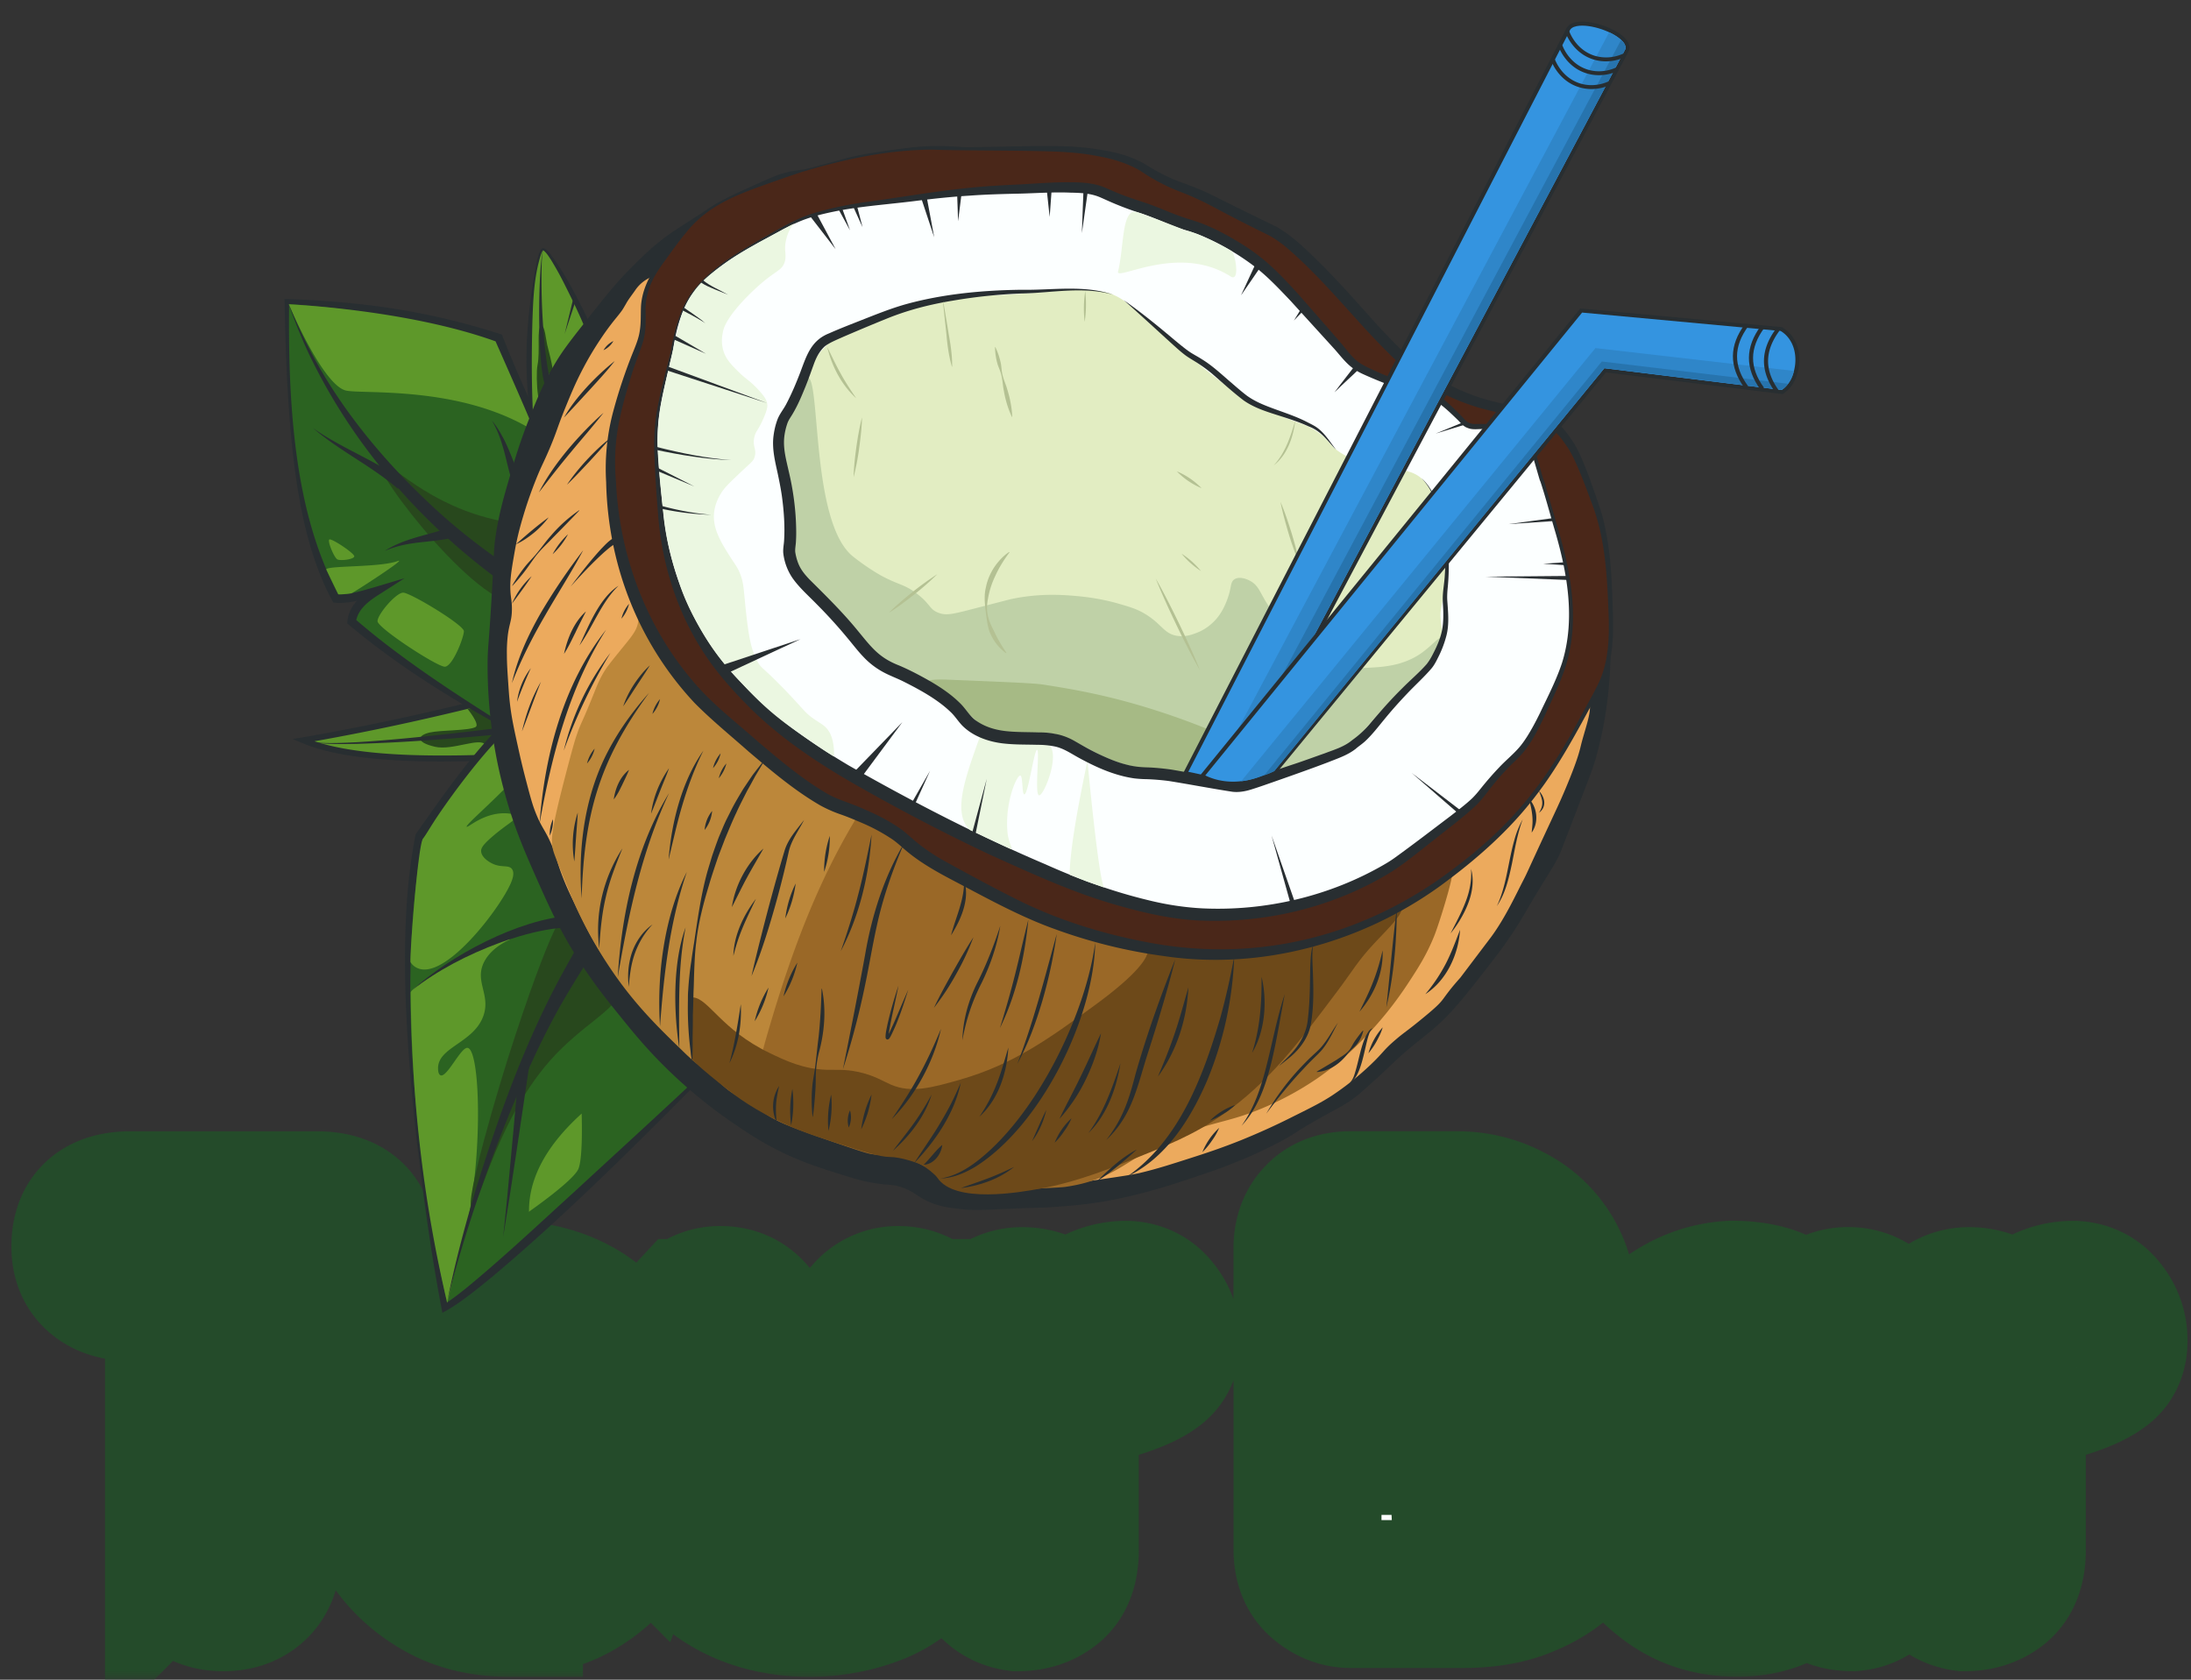 <svg xmlns="http://www.w3.org/2000/svg" width="120" height="92" fill="none"><rect width="100%" height="100%" fill="#333333" stroke="none"/><mask id="a" width="121" height="31" x="-.325" y="61.011" fill="#000" maskUnits="userSpaceOnUse"><path fill="#fff" d="M-.325 61.011h121v31h-121z"/><path d="M9.803 84.915V70.49H7.167c-.771 0-1.387-.198-1.839-.597-.434-.381-.653-.919-.653-1.62 0-1.51.83-2.26 2.492-2.26h10.167c1.662 0 2.492.755 2.492 2.26 0 .701-.219 1.239-.652 1.62-.416.4-1.028.597-1.84.597H14.64v14.424c0 .847-.22 1.486-.653 1.919-.434.433-1.02.65-1.754.65s-1.316-.22-1.754-.658c-.448-.459-.675-1.094-.675-1.911ZM27.876 87.79c-1.576 0-2.94-.37-4.09-1.11a7.542 7.542 0 0 1-2.77-3.02c-.626-1.292-.941-2.726-.941-4.301 0-1.165.178-2.27.537-3.312.378-1.05.898-1.953 1.565-2.715a7.425 7.425 0 0 1 2.492-1.792c.975-.418 2.043-.627 3.203-.627 1.565.03 2.933.418 4.102 1.165.378.254.73.534 1.056.84.33.306.634.646.912 1.02.282.373.53.776.753 1.202a9.691 9.691 0 0 1 .953 4.215c-.03 1.187-.219 2.263-.571 3.23a9.057 9.057 0 0 1-1.554 2.692c-.723.806-1.538 1.426-2.454 1.852-.99.44-2.05.66-3.193.66Zm-.004-4.507c.638 0 1.217-.172 1.728-.512a3.31 3.31 0 0 0 1.076-1.445c.233-.563.348-1.22.348-1.967 0-1.128-.267-2.061-.797-2.8-.582-.729-1.364-1.11-2.35-1.14-.98 0-1.758.381-2.337 1.14-.56.739-.842 1.672-.842 2.8 0 1.09.271 2.016.813 2.785.57.77 1.32 1.165 2.25 1.195a.194.194 0 0 1 .052-.037.077.077 0 0 0 .037-.023h.022v.004ZM51.548 73.653v7.95c0 1.34-.319 2.483-.957 3.427a5.869 5.869 0 0 1-2.607 2.073 9.814 9.814 0 0 1-3.648.687 9.387 9.387 0 0 1-2.81-.407 7.688 7.688 0 0 1-2.318-1.18c-1.361-1.03-2.043-2.562-2.043-4.593v-7.957c0-.69.218-1.269.652-1.736a2.16 2.16 0 0 1 1.65-.713c.686 0 1.242.24 1.665.713.434.467.653 1.046.653 1.736v7.237c0 .806.256 1.445.767 1.911.5.437 1.098.657 1.78.657a2.85 2.85 0 0 0 1.84-.657c.522-.466.782-1.105.782-1.911v-7.237c0-.679.207-1.258.623-1.736a2.133 2.133 0 0 1 1.624-.713c.675 0 1.242.24 1.694.713.434.47.653 1.05.653 1.736ZM53.691 73.713c0-.758.226-1.366.682-1.822a2.348 2.348 0 0 1 1.624-.627c.512 0 .99.123 1.435.366.427.272.72.642.883 1.109.975-1.214 2.106-1.822 3.389-1.822.656.03 1.18.287 1.565.773.415.504.623 1.082.623 1.736 0 .672-.238 1.165-.709 1.486-.415.31-1.086.612-2.013.903-.879.273-1.49.53-1.84.773-.674.437-1.011 1.255-1.011 2.45v5.877c0 .884-.238 1.53-.709 1.941-.5.418-1.123.627-1.868.627-.608-.086-1.102-.354-1.476-.802-.378-.407-.564-.979-.564-1.707v-11.26h-.01ZM71.608 68.404c0-.74.208-1.318.623-1.736.404-.437.99-.658 1.754-.658h5.78c1.072 0 2.051.24 2.941.714a5.18 5.18 0 0 1 2.099 1.941c.511.837.767 1.785.767 2.845 0 1.83-.83 3.2-2.492 4.115.898.146 1.662.478 2.288.993.657.545 1.139 1.172 1.45 1.882.319.71.478 1.527.478 2.45 0 .574-.085 1.25-.26 2.027a6.674 6.674 0 0 1-1.245 2.248c-.59.623-1.372 1.127-2.347 1.515-.916.381-2.043.568-3.374.568h-6.085c-.59 0-1.135-.21-1.635-.627-.494-.407-.738-1.016-.738-1.822V68.404h-.004Zm6.93 5.937c1.52 0 2.28-.695 2.28-2.088-.059-1.273-.797-1.911-2.224-1.911h-2.18v3.999h2.124Zm-2.12 8.632h3.084c1.873 0 2.81-.74 2.81-2.218 0-.69-.27-1.213-.807-1.575-.512-.381-1.243-.568-2.195-.568H76.42v4.361h-.004ZM89.061 74.762a9.888 9.888 0 0 1 1.11-1.553 6.89 6.89 0 0 1 1.356-1.172c1.035-.691 2.14-1.064 3.319-1.124 1.027 0 1.869.157 2.525.467a6.146 6.146 0 0 1 1.728 1.355c.204-.485.486-.855.853-1.109a2.338 2.338 0 0 1 1.272-.366c.634 0 1.179.22 1.631.657.452.456.679 1.057.679 1.793v11.376c0 .594-.189 1.124-.564 1.59-.356.479-.856.744-1.502.804-.663 0-1.197-.157-1.602-.467-.393-.34-.648-.672-.763-.993-.938 1.176-2.258 1.766-3.96 1.766-1.45 0-2.707-.4-3.772-1.195-1.1-.806-1.931-1.852-2.495-3.136a10.69 10.69 0 0 1-.971-4.1c.055-1.736.445-3.27 1.156-4.593Zm6.641.658c-.938 0-1.698.38-2.28 1.138-.571.75-.871 1.684-.901 2.8 0 1.05.29 1.98.871 2.786.56.758 1.332 1.139 2.307 1.139.63 0 1.216-.172 1.757-.512.445-.31.812-.784 1.105-1.415.234-.593.349-1.258.349-1.997 0-1.14-.275-2.072-.827-2.8-.579-.759-1.372-1.14-2.38-1.14ZM105.558 73.713c0-.758.226-1.366.682-1.822a2.35 2.35 0 0 1 1.625-.627c.511 0 .99.123 1.435.366.426.272.719.642.882 1.109.975-1.214 2.106-1.822 3.389-1.822.656.03 1.179.287 1.565.773.415.504.623 1.082.623 1.736 0 .672-.237 1.165-.708 1.486-.416.31-1.087.612-2.014.903-.879.273-1.49.53-1.839.773-.675.437-1.012 1.255-1.012 2.45v5.877c0 .884-.238 1.53-.708 1.941-.501.418-1.124.627-1.869.627-.608-.086-1.102-.354-1.476-.802-.378-.407-.564-.979-.564-1.707v-11.26h-.011Z"/></mask><path fill="#fff" d="M9.803 84.915V70.49H7.167c-.771 0-1.387-.198-1.839-.597-.434-.381-.653-.919-.653-1.62 0-1.51.83-2.26 2.492-2.26h10.167c1.662 0 2.492.755 2.492 2.26 0 .701-.219 1.239-.652 1.62-.416.4-1.028.597-1.84.597H14.64v14.424c0 .847-.22 1.486-.653 1.919-.434.433-1.02.65-1.754.65s-1.316-.22-1.754-.658c-.448-.459-.675-1.094-.675-1.911ZM27.876 87.79c-1.576 0-2.94-.37-4.09-1.11a7.542 7.542 0 0 1-2.77-3.02c-.626-1.292-.941-2.726-.941-4.301 0-1.165.178-2.27.537-3.312.378-1.05.898-1.953 1.565-2.715a7.425 7.425 0 0 1 2.492-1.792c.975-.418 2.043-.627 3.203-.627 1.565.03 2.933.418 4.102 1.165.378.254.73.534 1.056.84.33.306.634.646.912 1.02.282.373.53.776.753 1.202a9.691 9.691 0 0 1 .953 4.215c-.03 1.187-.219 2.263-.571 3.23a9.057 9.057 0 0 1-1.554 2.692c-.723.806-1.538 1.426-2.454 1.852-.99.44-2.05.66-3.193.66Zm-.004-4.507c.638 0 1.217-.172 1.728-.512a3.31 3.31 0 0 0 1.076-1.445c.233-.563.348-1.22.348-1.967 0-1.128-.267-2.061-.797-2.8-.582-.729-1.364-1.11-2.35-1.14-.98 0-1.758.381-2.337 1.14-.56.739-.842 1.672-.842 2.8 0 1.09.271 2.016.813 2.785.57.77 1.32 1.165 2.25 1.195a.194.194 0 0 1 .052-.037.077.077 0 0 0 .037-.023h.022v.004ZM51.548 73.653v7.95c0 1.34-.319 2.483-.957 3.427a5.869 5.869 0 0 1-2.607 2.073 9.814 9.814 0 0 1-3.648.687 9.387 9.387 0 0 1-2.81-.407 7.688 7.688 0 0 1-2.318-1.18c-1.361-1.03-2.043-2.562-2.043-4.593v-7.957c0-.69.218-1.269.652-1.736a2.16 2.16 0 0 1 1.65-.713c.686 0 1.242.24 1.665.713.434.467.653 1.046.653 1.736v7.237c0 .806.256 1.445.767 1.911.5.437 1.098.657 1.78.657a2.85 2.85 0 0 0 1.84-.657c.522-.466.782-1.105.782-1.911v-7.237c0-.679.207-1.258.623-1.736a2.133 2.133 0 0 1 1.624-.713c.675 0 1.242.24 1.694.713.434.47.653 1.05.653 1.736ZM53.691 73.713c0-.758.226-1.366.682-1.822a2.348 2.348 0 0 1 1.624-.627c.512 0 .99.123 1.435.366.427.272.72.642.883 1.109.975-1.214 2.106-1.822 3.389-1.822.656.03 1.18.287 1.565.773.415.504.623 1.082.623 1.736 0 .672-.238 1.165-.709 1.486-.415.31-1.086.612-2.013.903-.879.273-1.49.53-1.84.773-.674.437-1.011 1.255-1.011 2.45v5.877c0 .884-.238 1.53-.709 1.941-.5.418-1.123.627-1.868.627-.608-.086-1.102-.354-1.476-.802-.378-.407-.564-.979-.564-1.707v-11.26h-.01ZM71.608 68.404c0-.74.208-1.318.623-1.736.404-.437.99-.658 1.754-.658h5.78c1.072 0 2.051.24 2.941.714a5.18 5.18 0 0 1 2.099 1.941c.511.837.767 1.785.767 2.845 0 1.83-.83 3.2-2.492 4.115.898.146 1.662.478 2.288.993.657.545 1.139 1.172 1.45 1.882.319.71.478 1.527.478 2.45 0 .574-.085 1.25-.26 2.027a6.674 6.674 0 0 1-1.245 2.248c-.59.623-1.372 1.127-2.347 1.515-.916.381-2.043.568-3.374.568h-6.085c-.59 0-1.135-.21-1.635-.627-.494-.407-.738-1.016-.738-1.822V68.404h-.004Zm6.93 5.937c1.52 0 2.28-.695 2.28-2.088-.059-1.273-.797-1.911-2.224-1.911h-2.18v3.999h2.124Zm-2.12 8.632h3.084c1.873 0 2.81-.74 2.81-2.218 0-.69-.27-1.213-.807-1.575-.512-.381-1.243-.568-2.195-.568H76.42v4.361h-.004ZM89.061 74.762a9.888 9.888 0 0 1 1.11-1.553 6.89 6.89 0 0 1 1.356-1.172c1.035-.691 2.14-1.064 3.319-1.124 1.027 0 1.869.157 2.525.467a6.146 6.146 0 0 1 1.728 1.355c.204-.485.486-.855.853-1.109a2.338 2.338 0 0 1 1.272-.366c.634 0 1.179.22 1.631.657.452.456.679 1.057.679 1.793v11.376c0 .594-.189 1.124-.564 1.59-.356.479-.856.744-1.502.804-.663 0-1.197-.157-1.602-.467-.393-.34-.648-.672-.763-.993-.938 1.176-2.258 1.766-3.96 1.766-1.45 0-2.707-.4-3.772-1.195-1.1-.806-1.931-1.852-2.495-3.136a10.69 10.69 0 0 1-.971-4.1c.055-1.736.445-3.27 1.156-4.593Zm6.641.658c-.938 0-1.698.38-2.28 1.138-.571.75-.871 1.684-.901 2.8 0 1.05.29 1.98.871 2.786.56.758 1.332 1.139 2.307 1.139.63 0 1.216-.172 1.757-.512.445-.31.812-.784 1.105-1.415.234-.593.349-1.258.349-1.997 0-1.14-.275-2.072-.827-2.8-.579-.759-1.372-1.14-2.38-1.14ZM105.558 73.713c0-.758.226-1.366.682-1.822a2.35 2.35 0 0 1 1.625-.627c.511 0 .99.123 1.435.366.426.272.719.642.882 1.109.975-1.214 2.106-1.822 3.389-1.822.656.03 1.179.287 1.565.773.415.504.623 1.082.623 1.736 0 .672-.237 1.165-.708 1.486-.416.31-1.087.612-2.014.903-.879.273-1.49.53-1.839.773-.675.437-1.012 1.255-1.012 2.45v5.877c0 .884-.238 1.53-.708 1.941-.501.418-1.124.627-1.869.627-.608-.086-1.102-.354-1.476-.802-.378-.407-.564-.979-.564-1.707v-11.26h-.011Z"/><path stroke="#244B2A" stroke-width="8.103" d="M9.803 84.915V70.49H7.167c-.771 0-1.387-.198-1.839-.597-.434-.381-.653-.919-.653-1.62 0-1.51.83-2.26 2.492-2.26h10.167c1.662 0 2.492.755 2.492 2.26 0 .701-.219 1.239-.652 1.62-.416.4-1.028.597-1.84.597H14.64v14.424c0 .847-.22 1.486-.653 1.919-.434.433-1.02.65-1.754.65s-1.316-.22-1.754-.658c-.448-.459-.675-1.094-.675-1.911ZM27.876 87.79c-1.576 0-2.94-.37-4.09-1.11a7.542 7.542 0 0 1-2.77-3.02c-.626-1.292-.941-2.726-.941-4.301 0-1.165.178-2.27.537-3.312.378-1.05.898-1.953 1.565-2.715a7.425 7.425 0 0 1 2.492-1.792c.975-.418 2.043-.627 3.203-.627 1.565.03 2.933.418 4.102 1.165.378.254.73.534 1.056.84.33.306.634.646.912 1.02.282.373.53.776.753 1.202a9.691 9.691 0 0 1 .953 4.215c-.03 1.187-.219 2.263-.571 3.23a9.057 9.057 0 0 1-1.554 2.692c-.723.806-1.538 1.426-2.454 1.852-.99.44-2.05.66-3.193.66Zm-.004-4.507c.638 0 1.217-.172 1.728-.512a3.31 3.31 0 0 0 1.076-1.445c.233-.563.348-1.22.348-1.967 0-1.128-.267-2.061-.797-2.8-.582-.729-1.364-1.11-2.35-1.14-.98 0-1.758.381-2.337 1.14-.56.739-.842 1.672-.842 2.8 0 1.09.271 2.016.813 2.785.57.77 1.32 1.165 2.25 1.195a.194.194 0 0 1 .052-.037.077.077 0 0 0 .037-.023h.022v.004ZM51.548 73.653v7.95c0 1.34-.319 2.483-.957 3.427a5.869 5.869 0 0 1-2.607 2.073 9.814 9.814 0 0 1-3.648.687 9.387 9.387 0 0 1-2.81-.407 7.688 7.688 0 0 1-2.318-1.18c-1.361-1.03-2.043-2.562-2.043-4.593v-7.957c0-.69.218-1.269.652-1.736a2.16 2.16 0 0 1 1.65-.713c.686 0 1.242.24 1.665.713.434.467.653 1.046.653 1.736v7.237c0 .806.256 1.445.767 1.911.5.437 1.098.657 1.78.657a2.85 2.85 0 0 0 1.84-.657c.522-.466.782-1.105.782-1.911v-7.237c0-.679.207-1.258.623-1.736a2.133 2.133 0 0 1 1.624-.713c.675 0 1.242.24 1.694.713.434.47.653 1.05.653 1.736ZM53.691 73.713c0-.758.226-1.366.682-1.822a2.348 2.348 0 0 1 1.624-.627c.512 0 .99.123 1.435.366.427.272.72.642.883 1.109.975-1.214 2.106-1.822 3.389-1.822.656.03 1.18.287 1.565.773.415.504.623 1.082.623 1.736 0 .672-.238 1.165-.709 1.486-.415.31-1.086.612-2.013.903-.879.273-1.49.53-1.84.773-.674.437-1.011 1.255-1.011 2.45v5.877c0 .884-.238 1.53-.709 1.941-.5.418-1.123.627-1.868.627-.608-.086-1.102-.354-1.476-.802-.378-.407-.564-.979-.564-1.707v-11.26h-.01ZM71.608 68.404c0-.74.208-1.318.623-1.736.404-.437.99-.658 1.754-.658h5.78c1.072 0 2.051.24 2.941.714a5.18 5.18 0 0 1 2.099 1.941c.511.837.767 1.785.767 2.845 0 1.83-.83 3.2-2.492 4.115.898.146 1.662.478 2.288.993.657.545 1.139 1.172 1.45 1.882.319.71.478 1.527.478 2.45 0 .574-.085 1.25-.26 2.027a6.674 6.674 0 0 1-1.245 2.248c-.59.623-1.372 1.127-2.347 1.515-.916.381-2.043.568-3.374.568h-6.085c-.59 0-1.135-.21-1.635-.627-.494-.407-.738-1.016-.738-1.822V68.404h-.004Zm6.93 5.937c1.52 0 2.28-.695 2.28-2.088-.059-1.273-.797-1.911-2.224-1.911h-2.18v3.999h2.124Zm-2.12 8.632h3.084c1.873 0 2.81-.74 2.81-2.218 0-.69-.27-1.213-.807-1.575-.512-.381-1.243-.568-2.195-.568H76.42v4.361h-.004ZM89.061 74.762a9.888 9.888 0 0 1 1.11-1.553 6.89 6.89 0 0 1 1.356-1.172c1.035-.691 2.14-1.064 3.319-1.124 1.027 0 1.869.157 2.525.467a6.146 6.146 0 0 1 1.728 1.355c.204-.485.486-.855.853-1.109a2.338 2.338 0 0 1 1.272-.366c.634 0 1.179.22 1.631.657.452.456.679 1.057.679 1.793v11.376c0 .594-.189 1.124-.564 1.59-.356.479-.856.744-1.502.804-.663 0-1.197-.157-1.602-.467-.393-.34-.648-.672-.763-.993-.938 1.176-2.258 1.766-3.96 1.766-1.45 0-2.707-.4-3.772-1.195-1.1-.806-1.931-1.852-2.495-3.136a10.69 10.69 0 0 1-.971-4.1c.055-1.736.445-3.27 1.156-4.593Zm6.641.658c-.938 0-1.698.38-2.28 1.138-.571.75-.871 1.684-.901 2.8 0 1.05.29 1.98.871 2.786.56.758 1.332 1.139 2.307 1.139.63 0 1.216-.172 1.757-.512.445-.31.812-.784 1.105-1.415.234-.593.349-1.258.349-1.997 0-1.14-.275-2.072-.827-2.8-.579-.759-1.372-1.14-2.38-1.14ZM105.558 73.713c0-.758.226-1.366.682-1.822a2.35 2.35 0 0 1 1.625-.627c.511 0 .99.123 1.435.366.426.272.719.642.882 1.109.975-1.214 2.106-1.822 3.389-1.822.656.03 1.179.287 1.565.773.415.504.623 1.082.623 1.736 0 .672-.237 1.165-.708 1.486-.416.31-1.087.612-2.014.903-.879.273-1.49.53-1.839.773-.675.437-1.012 1.255-1.012 2.45v5.877c0 .884-.238 1.53-.708 1.941-.501.418-1.124.627-1.869.627-.608-.086-1.102-.354-1.476-.802-.378-.407-.564-.979-.564-1.707v-11.26h-.011Z" mask="url(#a)"/><ellipse cx="96" cy="79.5" fill="#244B2A" rx="2" ry="1.5"/><path fill="#5E982A" d="M27.956 38.071c-3.843.992-7.632 1.833-11.354 2.475 2.544 1.07 6.944 1.128 11.906.875l-.552-3.35Z"/><path fill="#282E31" d="M24.205 41.708c-2.917 0-5.79-.223-7.666-1.016l-.514-.214.548-.092c3.561-.613 7.268-1.42 11.339-2.47l.17-.044.61 3.705-.18.01a93.71 93.71 0 0 1-4.307.121ZM17.222 40.6c2.791.924 7.332.85 11.097.666l-.494-2.995c-3.79.977-7.264 1.74-10.603 2.329Z"/><path fill="#28481D" d="M26.633 41.315c-.146-.068.072-.355-.044-.52-.3-.438-1.807.33-2.767.106-1.09-.253-.96-.627-.28-.782.61-.137 2.15-.093 2.51-.302.242-.146-.442-.987-.442-.987l1.604-.408.567 2.81s-.954.175-1.148.083Z"/><path fill="#282E31" d="M27.79 40.182c-2.732.253-5.465.481-8.208.559-.683.014-1.371.024-2.054-.034-.228-.024-.46-.044-.67-.136.214.082.447.092.674.112.684.034 1.367 0 2.05-.034 1.822-.112 3.64-.302 5.451-.506a173.81 173.81 0 0 0 2.719-.33l.039.369Z"/><path fill="#2B6321" d="M43.001 54.438C38.165 59.27 26.836 70.288 24.36 71.62c0 0-3.416-15.885-1.386-25.823 1.575-2.179 4.303-6.278 7.394-8.116C35.258 34.785 49 48.447 43.001 54.438Z"/><path fill="#282E31" d="M43.02 54.457c-5.267 5.208-10.326 10.644-15.995 15.419-.61.505-1.24 1.016-1.89 1.473a8.502 8.502 0 0 1-.906.554 99.253 99.253 0 0 1-.838-5.062c-.3-2.11-.582-4.341-.785-6.457-.252-2.698-.441-5.411-.422-8.124.01-2.174.15-4.357.567-6.506l.01-.049.029-.044c1.643-2.333 3.285-4.72 5.398-6.666l.213-.194c.034-.034.073-.063.107-.097.145-.127.421-.35.557-.462l.47-.345c.184-.137.421-.278.61-.404.83-.535 1.876-.579 2.81-.399 4.105.885 8.335 5.174 10.235 8.816 1.41 2.65 2.214 6.204-.17 8.547Zm-.038-.039c1.502-1.492 1.725-3.549 1.182-5.523-1.071-3.74-4.216-7.167-7.332-9.375-1.56-1.074-4.157-2.494-6.052-1.716-.02.01-.039.015-.058.024l-.058.03c-.112.053-.238.136-.344.204-.082.048-.271.175-.349.224-.024.01-.514.379-.562.408-.087.078-.46.374-.538.442-2.243 1.955-3.968 4.406-5.708 6.803-1.158 6.136-.722 13.565.315 20.066.111.71.28 1.692.412 2.402.198 1.065.407 2.125.644 3.18l-.261-.122c.43-.252.862-.598 1.255-.909 2-1.643 3.988-3.515 5.906-5.26 3.867-3.57 7.84-7.158 11.548-10.878Z"/><path fill="#2B6321" d="M28.944 40.551c-3.702-2.1-7.06-4.254-9.686-6.51.077-.69.596-1.206 1.298-1.648-.833.248-1.609.442-2.161.389-2.253-4.124-2.66-10.017-2.68-16.274 4.216.209 8.078.875 11.572 2.037 1.468 3.826 3.212 7.133 4.734 10.59L28.944 40.55Z"/><path fill="#282E31" d="M28.958 40.576a30.793 30.793 0 0 1-1.313-.69c-2.994-1.644-5.916-3.458-8.538-5.67l-.092-.078.015-.126c.058-.618.47-1.133.935-1.503.15-.121.305-.228.465-.325l.199.437c-.359.107-.717.204-1.086.287-.421.093-.857.146-1.293.093-.18-.35-.364-.7-.519-1.06-.984-2.247-1.41-4.693-1.691-7.114-.228-2.071-.34-4.162-.402-6.238-.024-.74-.039-1.478-.053-2.217l.135.004c1.478.05 2.951.156 4.42.331a38.38 38.38 0 0 1 7.229 1.58l.121.04c.364.938.756 1.866 1.163 2.785 1.13 2.582 2.534 5.407 3.64 8.004-.921 3.355-2.356 8.085-3.335 11.46Zm-.024-.049a965.31 965.31 0 0 1 2.835-11.455l.014.17c-1.197-2.64-2.515-5.227-3.663-7.892-.383-.89-.751-1.789-1.095-2.698l.165.16c-2.312-.787-4.7-1.322-7.114-1.692a50.745 50.745 0 0 0-4.375-.476l.135-.127c-.024 2.082.005 4.163.175 6.234.271 3.253.867 6.544 2.345 9.476.078.151.16.302.242.453l-.184-.122c.703.03 1.396-.2 2.074-.389l1.672-.5-1.473.942c-.538.346-1.115.798-1.192 1.469l-.082-.204c.736.632 1.487 1.24 2.267 1.818 2.317 1.74 4.797 3.282 7.254 4.833Z"/><path fill="#5E982A" d="M29.254 23.607c-4.046-2.538-9.488-1.994-10.33-2.222-1.275-.346-3.107-4.717-3.107-4.717s6.46.277 11.324 2.028c0 0 2.205 4.974 2.113 4.91ZM17.867 31.186c.092-.218 2.941-.097 3.915-.457.62-.228-2.515 1.795-2.54 1.77 0 0-.464.068-.716.049l-.66-1.362ZM20.677 34.022c0-.37 1.008-1.561 1.405-1.561.398 0 3.325 1.77 3.325 2.11 0 .34-.62 1.945-1.047 1.945-.427 0-3.683-2.125-3.683-2.494ZM18.041 29.548c.121-.073 1.405.773 1.362.934-.044.16-.741.243-.92.16-.18-.083-.568-1.026-.442-1.094ZM30 39.38c.741 1.502-4.589 5.737-4.439 5.902.064.069.892-.743 2.06-.738.107 0 .577.01.62.175.049.18-.455.398-1.255 1.084-.557.481-.644.656-.635.826.025.35.46.589.548.637.528.292.95.078 1.139.331.174.228 0 .627-.058.768-.597 1.396-3.674 5.446-5.176 4.63a.831.831 0 0 1-.315-.288c-.082-.044.398-6.452.679-6.773.12-.136.402-.647.848-1.308.867-1.274 2.238-3.107 3.416-4.303.853-.86 1.526-1.415 1.638-1.488 0 .005.731.146.93.545ZM27.936 51.448c.01.024-.94.36-1.396 1.19-.596 1.095.35 1.815-.063 2.996-.523 1.493-2.505 1.712-2.485 2.888 0 .073.005.311.13.37.354.165 1.125-1.566 1.493-1.498.736.136.858 6.627-.271 10.595-.529 1.848-.824 3.35-.848 3.365-1.25-5.232-1.948-10.901-2.002-16.98-.072-.364 4.933-3.286 5.442-2.926ZM28.973 66.374l.068-.058s2.384-1.663 2.64-2.3c.262-.637.175-3.024.175-3.024-1.904 1.726-2.902 3.515-2.883 5.382Z"/><path fill="#28481D" d="M28.687 32.98c.853-.403 1.105-2.484.3-3.578-.533-.725-1.356-.788-2.379-1.065-3.6-.977-5.582-3.335-5.839-3.083-.47.472 5.883 8.69 7.918 7.726Z"/><path fill="#282E31" d="M30.431 33.812c-5.795-3.389-10.699-8.47-13.577-14.567a29.81 29.81 0 0 1-1.066-2.66c.712 1.765 1.584 3.472 2.64 5.052 1.58 2.368 3.494 4.493 5.593 6.404a33.276 33.276 0 0 0 6.934 4.813l-.523.958Z"/><path fill="#282E31" d="M21.792 26.772c-1.44-1.25-3.213-2.081-4.652-3.331.388.282.8.53 1.216.763 1.26.715 2.588 1.294 3.775 2.145 0-.005-.34.423-.34.423ZM24.719 29.466c-.926.214-1.856.19-2.772.418a5.106 5.106 0 0 0-.872.291c.785-.515 1.72-.743 2.611-.991a6.93 6.93 0 0 0 .848-.282l.185.564Z"/><path fill="#28481D" d="M31.643 49.45c-.582.038-1.216.612-3.402 7.205-1.027 3.092-2.82 9.302-2.398 9.472.378.15 1.444-5.349 4.932-8.718 1.88-1.814 3.218-2.232 3.46-3.764.306-1.925-1.342-4.279-2.592-4.196Z"/><path fill="#282E31" d="M28.12 26.558c-.228-.603-.34-1.21-.504-1.819-.16-.593-.358-1.176-.678-1.706.199.238.373.5.523.773.46.797.708 1.721 1.144 2.518.005 0-.485.234-.485.234ZM34.53 49.221a62.07 62.07 0 0 0-3.372 5.066c-1.056 1.746-1.923 3.584-2.728 5.456a80.304 80.304 0 0 0-3.145 8.64c-.29.982-.567 1.97-.8 2.966.393-2.013.922-3.997 1.503-5.961 1.202-3.924 2.588-7.833 4.492-11.475a64.861 64.861 0 0 1 2.321-4.016c.276-.438.552-.87.843-1.303l.887.627Z"/><path fill="#282E31" d="M32.326 51.093c-.989-.74-3.867.136-4.986.554-1.706.637-3.353 1.473-4.793 2.606 2.118-1.92 5.82-3.89 8.698-4.104.524-.02 1.105.02 1.551.35.005 0-.47.594-.47.594ZM28.978 58.43c-.402 2.699-.979 6.676-1.42 9.33.082-.782.16-1.565.238-2.348.145-1.493.508-5.504.644-7.045l.538.063Z"/><path fill="#5E982A" d="M29.259 24.107c-.708-5.3.097-10.458.49-10.458.392 0 2.34 3.617 3.071 5.859l-3.561 4.6Z"/><path fill="#282E31" d="M29.254 24.122a10.25 10.25 0 0 1-.189-1.08 24.656 24.656 0 0 1-.199-2.153c-.116-1.984.078-3.973.412-5.928.063-.36.126-.714.238-1.06.034-.092.063-.18.13-.262l.02-.015c.014-.01.029-.024.048-.029a.165.165 0 0 1 .131.024c.199.137.33.34.465.52.315.443.601.905.868 1.377.702 1.264 1.342 2.567 1.802 3.943l.03.088-.059.072c-1.168 1.503-2.49 3.025-3.697 4.503Zm.01-.034c.828-1.118 1.749-2.44 2.568-3.56.276-.378.562-.753.848-1.127l-.03.16c-.455-1.352-1.055-2.655-1.7-3.928a17.21 17.21 0 0 0-.775-1.406c-.121-.18-.233-.37-.398-.5a.135.135 0 0 0-.029-.015c-.048.044-.092.15-.12.228-.384 1.197-.427 2.47-.47 3.715-.05 1.97-.05 3.943.086 5.913.005.13.02.384.02.52Z"/><path fill="#28481D" d="M29.84 21.428c-.344 1.857-.523-.822-.402-1.42.16-.797-.063-2.061.209-2.154.193-.068.261.798.32 1.021.276 1.09.43 1.688.222 1.96-.145.19-.01-1.264-.349.593Z"/><path fill="#282E31" d="M29.88 21.16c-.132-.325-.16-.631-.21-.962-.106-.938-.13-1.877-.14-2.815-.005-.938.015-1.872.087-2.806.03-.31.058-.622.126-.928a6.594 6.594 0 0 0-.077.928 36.386 36.386 0 0 0 .203 4.653c.034.307.073.613.126.92.054.277.107.602.223.85l-.339.16ZM31.556 16.395l-.63 1.897.47-1.94.16.043Z"/><path fill="#282E31" d="M38.388 11.699c.664-.428.906-.574 1.245-.758.407-.224.727-.37 1.352-.652.945-.428 1.42-.642 1.784-.759.726-.228.775-.13 1.89-.379 1.182-.262 1.041-.355 2.16-.598.805-.175 1.595-.282 2.326-.38.32-.043.591-.077.868-.106 1.201-.127 2.093-.049 2.917 0 1.051.063 2.234.136 3.678.107.475-.01 1.822-.044 2.975.053a8.149 8.149 0 0 1 2.166.491c.126.05.615.239 1.245.599.359.204.33.218.703.432.295.17.59.321 1.08.545.65.296.853.36 1.406.598.915.394.828.418 2.054.977.785.355.955.409 1.352.652.373.228.615.428 1.08.812.485.403 1.052.87 1.73 1.575.451.467.32.384 1.3 1.464.648.72.711.758 1.08 1.19.562.662.61.789 1.027 1.25.456.496.838.832 1.134 1.085.736.632 1.28 1.099 2.108 1.463.077.034.412.151 1.08.38.998.345 1.502.515 1.784.598.896.252 1.38.389 2.054.486.276.039.712.092 1.187.38.276.164.45.344.485.378.402.414.436.788.702 1.517.286.788.354.652.703 1.576.223.583.349 1.045.431 1.356.19.696.286 1.22.378 1.736.175.977.252 1.721.272 1.896.077.764.097 1.342.106 1.79.024.782.01 1.37 0 1.842-.02.822-.039 1.668-.16 2.767-.038.336-.097.846-.218 1.517-.048.258-.17.9-.378 1.682-.228.851-.387 1.211-1.298 3.58-.698 1.818-.722 1.915-.921 2.28-.276.515-.422.69-1.245 2.061-.451.754-.49.841-.703 1.191-.659 1.09-1.26 1.867-1.837 2.607-1.347 1.726-2.02 2.586-3.081 3.471-.528.443-1.26.977-2.108 1.79-.121.116-.427.408-.868.811-.072.064-.654.599-.974.87-.63.53-1.022.686-2.214 1.357-1.405.793-1.153.74-2.108 1.25a24.35 24.35 0 0 1-2.597 1.191c-.795.321-1.386.516-2.273.812-.804.268-1.42.477-2.272.705-.558.15-1.343.36-2.38.545-1.128.2-1.986.262-2.863.326-.795.058-.456.01-2.65.106-1.314.059-1.78.093-2.54 0-.591-.072-.993-.121-1.512-.325-.8-.316-.906-.618-1.676-.87-.524-.17-.63-.083-1.459-.22-.673-.106-1.134-.252-2.054-.544-.77-.243-1.59-.5-2.54-.924-1.298-.578-2.195-1.172-3.028-1.736a26.82 26.82 0 0 1-3.944-3.252c-1.037-1.036-1.73-1.897-2.433-2.767-.659-.817-1.376-1.707-2.161-2.927-1.09-1.692-1.696-3.068-2.38-4.61-.615-1.395-1.138-2.586-1.622-4.283a26.173 26.173 0 0 1-.756-3.525 26.668 26.668 0 0 1-.272-3.851c.005-.939.054-.87.218-3.632.155-2.616.107-2.616.218-3.365.19-1.284.47-2.237.868-3.579.218-.743.499-1.677.974-2.873.412-1.036.78-1.97 1.458-3.093.436-.724.906-1.312 1.837-2.494.925-1.172 1.463-1.848 2.326-2.713.62-.622 1.211-1.21 2.107-1.843.17-.121.674-.442 1.677-1.089Z"/><path fill="#ECAA5D" d="M81.664 51.326c.785-1.064 1.372-2.353 1.784-3.145.208-.404.135-.282 1.187-2.548.659-1.415.828-1.765 1.133-2.495.572-1.361.727-1.925.81-2.28.194-.807.596-1.843.484-2.28-.01-.03-.324.37-.431.379-.218.02-.3.467-.484.924-.073.18-.267.481-.65 1.084-.358.564-.979 1.468-2.161 2.927-.964 1.191-1.444 1.79-1.948 2.222-.48.418-1.013.754-2.055 1.41a47.307 47.307 0 0 1-3.241 1.896c-1.42.754-2.152 1.143-3.135 1.517-.669.253-2.583.939-5.137 1.085-2.345.136-4.065-.243-5.892-.652-2.665-.593-4.57-1.405-6.11-2.061-2.099-.895-3.145-1.342-4.38-2.222-.403-.287-1.086-.808-2.162-1.464-.17-.102-.882-.535-1.948-1.084-1.158-.598-1.754-.837-2.273-1.085-1.104-.534-1.938-1.269-3.566-2.713-1.895-1.677-2.84-2.518-3.944-3.904-.882-1.104-1.793-2.246-2.54-4.016-.78-1.848-.988-3.433-1.245-5.427-.164-1.293-.247-1.959-.16-2.82.126-1.244.407-1.351 1.081-3.85.267-.988.577-1.746.867-3.365.228-1.27.218-2.222.218-2.222a1.99 1.99 0 0 0-.974.758c-.155.229-.353.472-.484.705-.218.38-.218.38-.431.652-.209.262-.533.632-1.08 1.463-.175.268-.558.861-.975 1.683-.349.685-.562 1.206-.867 1.954-.46 1.133-.412 1.157-.81 2.115-.392.934-.47.987-.809 1.843a23.155 23.155 0 0 0-.596 1.683c-.164.54-.378 1.235-.542 2.168-.204 1.157-.306 1.746-.218 2.494.029.234.072.482.053.87-.024.506-.136.633-.218 1.25a7.883 7.883 0 0 0-.053 1.085c0 .17 0 .462.053 1.25.043.636.063.962.106 1.356.092.826.223 1.42.485 2.606.184.836.34 1.425.378 1.575.247.944.373 1.415.543 1.843.368.938.567.968.974 2.008.227.589.164.574.43 1.303.258.7.49 1.182.868 1.955.417.856.669 1.38 1.08 2.062.422.7.776 1.181 1.188 1.735.45.608 1.095 1.469 2.055 2.495.944 1.006 1.734 1.682 2.432 2.28.591.5 1.323 1.123 2.38 1.843 1.269.87 1.908 1.308 2.65 1.517.29.082.867.219 1.676.544.514.205.47.224.868.38 1.017.398 1.991.53 2.486.598.407.053.843.092 1.405.272.261.083.465.175.65.272.251.137.43.273.648.433.427.321.407.365.596.486.286.19.51.21 1.406.326 1.051.141.964.141 1.187.16 1.202.112 2.597-.077 3.944-.272 3.61-.51 3.872-.569 4.216-.651.954-.229 1.71-.477 2.757-.812.834-.268 1.667-.54 2.757-.978a37.366 37.366 0 0 0 2.864-1.303c1.027-.51 1.54-.768 2.108-1.138a15.502 15.502 0 0 0 2.108-1.682c.741-.705.678-.778 1.352-1.356.484-.419.659-.496 1.57-1.25.702-.579.891-.773 1.08-1.03.305-.419.5-.667.92-1.139"/><path fill="#BC873A" d="M35.01 33.263c.01.092-.029.573-.053.758-.068.545-.378.851-1.134 1.79-.373.461-.562.7-.702.923-.277.443-.412.788-.596 1.25-.698 1.74-.664 1.493-.921 2.222-.092.262-.194.579-.596 2.115-.824 3.175-.863 3.671-.703 4.284.049.18.214.588.543 1.41.03.068.436 1.084.756 1.79a23.644 23.644 0 0 0 1.837 3.252c1.308 1.945 2.577 3.175 3.944 4.502.935.91.417.307 2.273 1.955.59.53 1.351.812 1.351.812s-.053.053 0-.38c.054-.432 1.716-5.25 3.189-9.004 1.245-3.17 1.298-3.744 2.108-4.882.387-.622.707-1.108.867-1.41 0 0-.271-.481-1.134-.758 0 0-.785-.4-1.458-.759-.33-.175-.62-.024-2.215-1.682-.79-.822-1.463-1.075-1.73-1.41-.523-.657-.576-.846-1.027-1.357-.703-.802-.901-.71-1.512-1.356-.983-1.031-.828-1.625-1.783-2.66-.514-.545-.974-1.216-1.303-1.405Z"/><path fill="#9A6827" d="M46.96 44.709c-2.946 4.833-4.497 10.142-5.946 15.622.184.17.553.442.868.651.634.424 1.226.7 3.784 1.576 1.192.408 1.798.612 2.055.651.964.151 1.453.01 2.326.38.27.116.523.257 1.027.544.717.404.993.618 1.245.759.591.335 1.134.35 2.975.272 1.847-.078 2.767-.117 3.082-.16 3.305-.487 3.508-2.072 7.622-3.312 1.14-.34 1.934-.462 3.353-1.084a16.941 16.941 0 0 0 2.758-1.517c1.318-.904 2.17-1.78 2.704-2.334a20.098 20.098 0 0 0 2.325-2.927c.51-.778.98-1.497 1.406-2.548.29-.714 1.08-3.31.974-3.418-.107-.107-1.149.579-2.65 1.41-1 .554-1.784.803-3.354 1.303-2.563.817-4.434 1.41-6.76 1.464-2.02.044-3.43-.34-5.732-.977-3.295-.91-5.781-2.179-7.569-3.093-2.113-1.08-3.169-1.619-3.46-1.896-.344-.33-1.046-1.084-2.16-1.303a3.198 3.198 0 0 0-.873-.063Z"/><path fill="#6D4919" d="M63.338 51.433c-.295.034-.45.637-.484.759-.078.272-.398 1.055-2.975 2.927-2.394 1.745-4.362 3.175-7.298 4.016-1.565.447-2.675.749-3.785.272-.43-.184-.93-.52-1.836-.705-.722-.15-1.163-.092-1.677-.107-1.293-.039-2.267-.505-3.135-.923-2.65-1.274-3.343-2.99-4.2-3.044 0 0-.214 2.14-.069 3.394 0 0 .48.452 1.028.9.93.762 1.671 1.375 2.917 2.06 1.42.784 2.582 1.163 3.678 1.518 1.768.578 2.655.865 3.241.87.606 0 1.512.326 1.73.433.218.107.737.51.867.705.96 1.439 4.57.788 5.621.598.873-.16 2.254-.467 4.594-1.41 2.462-.992 3.799-1.527 5.354-2.606 2.564-1.775 4.216-3.973 6.324-6.783.882-1.172 1.124-1.668 2.055-2.66.906-.967 1.57-1.575 1.511-2.061-.004-.059-.16-.025-1.405.218-1.449.277-2.151.705-3.082 1.031-.222.078-1.318.233-3.513.545-5.965.84-2.941.218-3.513.325-.446.083-1.177.258-1.623-.106-.078-.064-.184-.18-.325-.166Z"/><path fill="#4A2719" d="M43.878 9.394c.388-.121 1.56-.49 3.242-.812.62-.121 1.439-.277 2.486-.379 1.308-.131 1.521-.034 4.54-.053 1.187-.01 1.933-.03 3.3 0 1.027.02 1.609.053 2.326.16.664.102 1.342.21 2.16.545.81.33.781.486 1.89 1.03.834.409.863.326 1.949.812.63.287.688.346 2.16 1.085 1.774.894 1.644.783 1.949.977.804.506 1.298.992 2.272 1.955.538.53.955.987 1.784 1.896.896.982 1.1 1.245 1.783 1.955.63.651.945.972 1.405 1.356a11.832 11.832 0 0 0 2.108 1.41c.741.38 1.357.584 1.73.705.465.15.538.146 2.108.545 1.308.33 1.623.423 2 .705.384.287.587.578.868.977.223.326.523.817 1.187 2.66.223.617.335.928.432 1.25.126.418.484 1.677.596 3.904.12 2.499.189 3.953-.543 5.48-.102.209-.32.607-.756 1.41-.514.943-.916 1.677-1.352 2.387a23.095 23.095 0 0 1-1.783 2.548c-1.357 1.672-2.655 2.727-3.513 3.418a23.202 23.202 0 0 1-2.864 2.008c-2.69 1.585-5.02 2.203-5.786 2.387-.838.205-2.088.452-3.62.545-2.257.136-3.968-.141-5.082-.326a28.138 28.138 0 0 1-4.865-1.303c-1.764-.642-3.121-1.366-5.84-2.82-.74-.399-1.225-.676-1.783-1.084-.804-.589-.8-.734-1.511-1.192-.713-.457-1.391-.743-1.948-.977-.625-.262-.713-.258-1.134-.433-.562-.233-1.158-.554-2.433-1.517-.63-.476-1.255-.982-2.379-1.954-1.512-1.308-2.268-1.965-2.757-2.495-.557-.607-1.4-1.609-2.215-2.985a17.791 17.791 0 0 1-1.676-3.744c-.62-1.96-.737-3.53-.81-4.556-.057-.802-.106-1.575 0-2.606.112-1.094.345-1.891.65-2.927.664-2.261 1.042-2.44 1.08-3.69.015-.56-.048-.9.107-1.518.18-.7.5-1.205.974-1.842.993-1.338 1.488-2.004 2.273-2.607 1.06-.816 2.258-1.23 4.647-2.061.334-.131.581-.21.644-.229Z"/><path fill="#282E31" d="M43.868 9.36a31.314 31.314 0 0 1 5.941-1.235c1.163-.112 2.476-.034 3.644-.068 1.618-.02 3.237-.083 4.86-.044.61.015 1.226.073 1.832.17.92.136 1.85.37 2.655.86.417.268.863.502 1.309.706.368.17.736.287 1.119.433.388.15.76.31 1.134.49 1.187.599 2.365 1.173 3.556 1.751.635.37 1.207.851 1.726 1.352 1.172 1.099 2.291 2.348 3.358 3.545.266.3.537.598.814.89.557.573 1.095 1.156 1.725 1.652 1.23.997 2.66 1.731 4.196 2.11.392.098.785.2 1.178.302.595.165 1.196.292 1.778.525.606.248 1.056.778 1.4 1.313.238.34.422.73.582 1.109.32.758.581 1.526.848 2.295.135.384.257.782.344 1.181.271 1.196.382 2.426.426 3.652.034.812.068 1.629.044 2.445-.03.822-.15 1.649-.46 2.417-.15.384-.354.739-.548 1.099-.97 1.774-1.929 3.603-3.164 5.207-1.473 1.96-3.334 3.584-5.306 5.023-4.323 3.112-9.808 4.61-15.1 3.827a28.43 28.43 0 0 1-5.945-1.464c-1.914-.68-3.726-1.687-5.519-2.63-.911-.477-1.832-.983-2.631-1.649-.32-.267-.572-.52-.916-.734a10.065 10.065 0 0 0-1.55-.822c-.364-.155-.727-.31-1.1-.442a7.276 7.276 0 0 1-1.168-.51c-1.43-.827-2.69-1.902-3.94-2.962-.993-.88-2.025-1.716-2.96-2.664-3.082-3.302-4.735-7.58-4.832-12.093a12.172 12.172 0 0 1 .344-3.695 28.232 28.232 0 0 1 1.158-3.486c.15-.375.296-.74.344-1.128.064-.399.044-.793.059-1.201.02-.837.373-1.644.857-2.31.204-.282.519-.69.737-.972.494-.642.998-1.299 1.628-1.819.945-.792 2.103-1.24 3.247-1.648.731-.258 1.55-.525 2.296-.778Zm.02.068c-.742.248-1.56.53-2.292.797-1.565.565-2.97 1.187-4.032 2.529-.373.447-.75.977-1.095 1.454-.354.481-.703.982-.901 1.546-.131.37-.209.758-.213 1.152.014.613.038 1.255-.15 1.853-.185.583-.422 1.142-.601 1.726-.35 1.147-.698 2.314-.839 3.506a11.861 11.861 0 0 0-.029 2.382c.184 4.011 1.619 7.896 4.23 10.95 1.028 1.23 2.317 2.207 3.514 3.267 1.216 1.031 2.442 2.071 3.813 2.874.596.345 1.289.52 1.919.807.669.282 1.332.603 1.943 1.011.344.22.673.53.974.788.45.374.935.705 1.444 1.002 1.376.763 2.859 1.565 4.264 2.265 2.156 1.06 4.468 1.78 6.818 2.237 6.086 1.22 12.051-.243 16.984-4.016 3.203-2.388 5.049-4.765 6.92-8.28.27-.506.76-1.362.998-1.873.562-1.19.59-2.533.542-3.826-.077-2.008-.174-4.05-.891-5.947-.281-.758-.558-1.522-.887-2.25-.165-.36-.334-.71-.567-1.027-.32-.471-.698-.919-1.236-1.128-.552-.204-1.148-.32-1.725-.462-.47-.117-1.342-.301-1.783-.433-.993-.296-1.958-.71-2.83-1.273a11.966 11.966 0 0 1-1.953-1.542 41.667 41.667 0 0 1-1.695-1.77c-1.328-1.458-2.69-3.043-4.206-4.303-.31-.233-.611-.457-.965-.622a82.415 82.415 0 0 1-2.17-1.099c-.543-.282-1.057-.574-1.61-.822-.547-.267-1.128-.447-1.68-.714-.374-.18-.737-.375-1.086-.598-.126-.078-.368-.248-.504-.317-.688-.374-1.464-.593-2.234-.729-.988-.194-1.991-.238-2.995-.262-2.02-.05-4.046-.025-6.066-.083-2.413.01-4.817.535-7.128 1.23Z"/><path fill="#FCFFFF" d="M37.821 16.177c.247-.365.49-.608.756-.87a8.976 8.976 0 0 1 1.027-.87c.276-.205.897-.643 2.486-1.518.935-.515 1.415-.778 1.948-.977.3-.112.78-.277 1.783-.486.964-.204 1.376-.234 3.353-.486 1.827-.239 1.997-.283 2.976-.38.92-.092 1.662-.14 2-.16.921-.059.834-.03 2.487-.107.852-.04 1.114-.059 1.623-.054.746.01 1.124.015 1.57.107.6.127.62.253 1.836.705.718.268.664.205 1.406.487.717.272.838.354 1.511.598.674.243.67.199 1.134.379a11.23 11.23 0 0 1 1.57.758c.335.19.901.516 1.57 1.031.596.462.97.846 1.57 1.464.364.374.766.831 1.57 1.736.45.505.911 1.001 1.352 1.517.45.53.572.695.867.923.16.122.412.297 1.406.705.916.375 1.73.652 1.73.652.954.32 1.143.33 1.511.598.277.194.577.481.81.705.508.481.494.55.702.651.35.17.48.035 1.299.107.436.04.732.069 1.08.22.146.063.533.238.868.597.349.375.426.72.703 1.683.29 1.011-.102-.448.596 1.954.314 1.085.474 1.63.542 1.897.175.68.378 1.483.485 2.387.082.661.223 1.877-.053 3.365-.204 1.094-.587 1.906-1.352 3.525-.679 1.434-1.071 1.92-1.352 2.222-.296.32-.466.428-.974.977-.616.661-.858 1.021-1.188 1.41-.285.336-.542.579-2.107 1.79-1.551 1.196-2.326 1.794-2.757 2.061-.427.263-1.45.866-2.864 1.41-.572.219-1.876.69-3.62.977-2.06.34-3.659.248-4.11.22-1.613-.113-2.78-.424-4.002-.76-1.831-.505-3.077-1.04-5.19-1.954-1.986-.86-3.488-1.614-4.704-2.222a87.573 87.573 0 0 1-3.189-1.682c-1.652-.914-2.48-1.371-3.513-2.062-1.172-.783-2.553-1.716-4.056-3.253-.75-.773-1.764-1.828-2.703-3.471-1.154-2.018-1.551-3.803-1.784-4.882-.092-.438-.295-2.071-.431-4.23-.155-2.431.005-3.02.81-6.292.038-.15.11-.914.43-1.843.223-.695.442-1.055.582-1.26Z"/><path fill="#282E31" d="M37.792 16.153c1.11-1.532 2.815-2.45 4.42-3.365.808-.457 1.637-.924 2.543-1.167a19.464 19.464 0 0 1 2.743-.564c2.306-.316 4.598-.739 6.93-.88.397-.024.992-.058 1.395-.073.838-.048 1.972-.136 2.8-.121.606 0 1.246.034 1.822.262.33.136.635.282.96.404.431.17.862.31 1.303.452.446.15.887.33 1.318.506.315.13.635.248.96.354.334.107.683.205 1.008.346.44.18.872.394 1.289.627.62.345 1.23.73 1.788 1.177.741.588 1.39 1.293 2.025 1.988.77.88 1.536 1.75 2.302 2.636.3.34.552.72.896 1.011.17.141.35.243.548.345.61.302 1.264.564 1.904.812.475.185.877.321 1.362.482.247.082.508.17.731.32.228.151.417.321.606.496.19.175.368.35.548.535.13.122.237.277.378.375.135.087.3.116.465.111.378-.014.77.01 1.148.059.252.029.524.082.766.185.49.204.935.544 1.202 1.01.13.24.203.492.276.735.058.185.228.822.286 1.002l.014.039c.005.01 0-.005.005.01.034.072.058.15.078.223.222.768.474 1.605.688 2.373.726 2.416 1.23 5.056.484 7.531-.305.983-.76 1.887-1.182 2.816-.33.69-.674 1.4-1.168 1.998-.17.204-.354.389-.538.56a13.57 13.57 0 0 0-1.013 1.098c-.329.39-.615.817-.974 1.187-.74.71-1.565 1.307-2.355 1.944-.755.584-1.487 1.201-2.291 1.727-3.116 1.935-6.818 2.844-10.472 2.703-1.54-.058-3.058-.404-4.535-.822-2.457-.69-4.769-1.765-7.085-2.81a105.348 105.348 0 0 1-6.745-3.491c-2.224-1.24-4.395-2.63-6.236-4.415-.727-.725-1.43-1.474-2.05-2.29-1.87-2.45-2.902-5.49-3.106-8.558a70.539 70.539 0 0 1-.189-3.039c-.029-.763-.01-1.531.102-2.285.174-1.113.494-2.242.76-3.336.015-.063.035-.121.044-.18l.03-.184c.184-.992.455-2.003 1.012-2.86Zm.058.044c-.547.84-.814 1.847-.969 2.834-.029.219-.106.53-.16.744-.218.973-.494 1.98-.62 2.966-.102.749-.097 1.503-.048 2.256.063 1.007.16 2.018.276 3.02.33 3.481 1.802 6.85 4.254 9.35.334.355.708.72 1.061 1.055 1.454 1.361 3.126 2.48 4.836 3.5 3.49 1.985 7.085 3.847 10.777 5.417 1.837.822 3.702 1.503 5.655 1.97.96.238 1.938.388 2.927.442 3.46.165 6.982-.661 9.986-2.407a6.35 6.35 0 0 0 .616-.399c1.017-.734 2.02-1.507 3.023-2.265.388-.302.795-.608 1.154-.944.174-.17.33-.355.484-.55.315-.393.654-.787 1.008-1.156.34-.365.742-.69 1.071-1.065.16-.18.3-.38.436-.589.267-.418.5-.86.722-1.312.431-.905.901-1.81 1.212-2.757.76-2.422.276-5.023-.436-7.4-.243-.827-.48-1.727-.752-2.544-.024-.038-.048-.13-.063-.175l-.053-.184-.213-.73c-.145-.5-.31-.89-.732-1.21a2.405 2.405 0 0 0-.62-.36c-.45-.175-.964-.19-1.444-.204-.262-.01-.543.048-.8-.04-.029-.009-.077-.029-.101-.038-.228-.093-.369-.306-.538-.462-.349-.336-.722-.7-1.124-.963-.204-.131-.427-.194-.66-.267-.48-.146-.915-.287-1.39-.452a22.628 22.628 0 0 1-1.963-.783 3.063 3.063 0 0 1-.64-.384c-.377-.297-.663-.696-.983-1.046l-2.345-2.577c-.63-.661-1.26-1.337-1.982-1.891a13.507 13.507 0 0 0-2.936-1.697c-.315-.136-.645-.224-.97-.33-.339-.113-.673-.234-.998-.375-.426-.18-.848-.35-1.279-.5a15.986 15.986 0 0 1-1.328-.477c-.32-.127-.649-.282-.964-.419-.509-.213-1.056-.238-1.604-.247-.92-.04-1.846.029-2.772.053-.91.02-1.865.044-2.776.112-.926.058-1.842.15-2.767.267-1.381.18-2.776.277-4.148.51-.678.127-1.361.268-2.016.497-.654.228-1.26.573-1.875.9-1.623.88-3.324 1.784-4.429 3.306Z"/><path fill="#E2EDC2" d="M60.906 16.119c-.17-.068-.451-.16-1.081-.219a9.64 9.64 0 0 0-1.73 0s-1.662.19-3.731.272c-1.546.059-1.463-.038-2.273.054-1.337.155-2.316.515-3.406.924-.785.296-2.2.744-3.029 1.41-.43.35-.756.758-.756.758a4.89 4.89 0 0 0-.484.759c-.33.593-.519.992-.974 1.954-.441.93-.494 1.041-.543 1.303-.043.253-.039.428.053 1.357.083.836.127 1.255.218 1.955.165 1.274.18 1.147.219 1.629.072.894.106 1.341.106 1.735 0 .224-.005.4.053.652.102.442.316.744.485.977.703.953 1.187 1.464 1.187 1.464.15.155.422.437 1.459 1.41 1.12 1.045 1.386 1.264 1.57 1.41.659.52.983.783 1.458.977.369.15.587.175 1.134.433.242.117.528.253.867.486.296.21.49.394.81.705.353.34.373.399.702.705.315.292.47.438.65.545.353.214.673.253 1.245.325.441.054.78.054 1.405.054.775 0 .766-.034 1.027 0 .34.044.616.141 1.352.486.97.457.936.506 1.512.759.412.184.998.437 1.783.598.504.102.47.039 1.3.16.566.088.983.175 1.676.326 1.066.229 1.129.282 1.57.326.28.029.79.078 1.405 0 .48-.063.596-.146 1.89-.598 1.06-.37 1.163-.375 1.89-.652.164-.063.615-.238 1.187-.486.436-.19.654-.287.809-.38.509-.3.756-.631 1.187-1.137 0 0 .582-.686 1.352-1.464 1.265-1.283 1.623-1.628 1.623-1.628.136-.127.427-.409.65-.87.058-.117.164-.341.218-.652.077-.462-.034-.676-.054-1.138-.019-.394.054-.496.16-1.191 0 0 .131-.832.16-1.63.044-1.166-.165-2.046-.325-2.712-.174-.73-.363-1.216-.702-1.683a2.432 2.432 0 0 0-.218-.272c-.553-.583-1.27-.574-2.273-.758-.853-.16-1.555-.297-2.272-.759-.64-.413-.5-.579-1.188-1.084-.76-.56-1.06-.452-2.539-1.138a16.164 16.164 0 0 1-1.73-.924c-.818-.506-1.415-.982-1.948-1.41-.673-.54-.547-.496-1.458-1.25-1.105-.909-1.299-.986-1.73-1.41-.494-.48-.673-.627-1.027-.923-.024-.02-.034-.03-.049-.04a3.234 3.234 0 0 0-.852-.5Z"/><path fill="#EBF7E1" d="M43.5 12.253s-.281.214-.44.86c-.156.632.067.86-.108 1.303-.135.34-.348.384-.974.87 0 0-.809.628-1.57 1.518-.649.768-.765 1.152-.809 1.356-.034.16-.116.535 0 .978.126.496.422.802.81 1.19.474.477.673.511 1.187 1.085.295.33.412.52.431.759.005.078.01.238-.218.758-.29.666-.402.647-.485.977-.145.555.15.686 0 1.138-.077.238-.184.272-.867.924-.504.481-.76.73-.92.977-.098.151-.388.603-.432 1.192-.068.87.431 1.648.974 2.494.208.32.354.5.485.87.14.38.16.662.218 1.25.034.365.101 1.055.16 1.463.096.69.193 1.362.542 2.009.228.423.257.262 1.57 1.628 1.003 1.046 1.023 1.177 1.512 1.517.388.273.601.346.81.652.363.53.3 1.41.3 1.41s-.194-.073-2.06-1.38c-1.051-.74-1.826-1.382-2.917-2.549-.644-.685-1.4-1.468-2.214-2.84-.683-1.152-1.027-1.968-1.275-2.703-.203-.612-.644-1.862-.843-3.49-.058-.492-.106-.998-.15-1.425-.13-1.27-.208-2.232-.208-2.923 0-.102.014-1.074.218-2.11.189-.967.446-2.042.547-2.48.373-1.623.49-2.333.93-3.097.451-.778.863-1.191 1.934-1.96l.242-.174c.01-.01.025-.015.034-.025l.044-.029.044-.029.043-.03c.02-.014.039-.028.063-.038a.41.41 0 0 0 .058-.039c.034-.02.063-.044.097-.063.039-.024.083-.054.126-.078.049-.03.097-.058.145-.092.088-.054.175-.107.262-.156.121-.068.238-.146.359-.209.174-.092.334-.194.494-.277.494-.258.916-.496 1.23-.671.107-.059.204-.102.282-.146.18-.097.3-.15.34-.165ZM53.662 40.367c-.79 2.212-1.527 4.196-.529 5.1 0 0 .538.243.839.394.48.219.91.433 1.356.627.228.097-.097-.291-.15-.919-.145-1.648.519-3.117.703-3.092.15.02.082 1.016.218 1.03.213.02.543-2.455.703-2.44.155.014-.15 2.446.106 2.494.257.049 1.178-2.227.543-2.767-.102-.087-.17-.063-.867-.106-.999-.064-1.498-.098-1.784-.22-.48-.199-.75-.505-.974-.379-.116.073-.145.224-.164.278ZM58.58 47.908c.053-2.222 1.041-6.365.974-6.292 0 0 .6 6.496.92 6.997-.387-.146-.722-.248-.993-.35-.523-.204-.901-.355-.901-.355ZM62.262 11.616c-.838-.238-.697 1.95-1.027 3.253-.14.564 3.3-1.551 6.164.272.538.34.252-1.269.053-1.39-.732-.443-1.88-.997-2.583-1.158 0 .005-2.069-.821-2.607-.977Z"/><path fill="#BFD1A7" d="M43.398 22.045s-.368.594-.509 1.158c-.019.073-.029.146-.029.146-.043.252-.038.427.054 1.356.082.836.126 1.255.218 1.955.165 1.274.179 1.147.218 1.629.072.894.106 1.341.106 1.735 0 .224-.005.4.054.652.101.442.315.744.484.977.703.953 1.187 1.464 1.187 1.464.15.155.422.437 1.459 1.41 1.12 1.045 1.386 1.264 1.57 1.41.659.52.984.783 1.459.977.368.15.586.175 1.133.433.243.117.529.253.868.486.295.21.49.394.809.705.354.34.373.399.703.705.314.292.47.438.649.545.354.214.673.253 1.245.326.441.053.78.053 1.405.053.776 0 .766-.034 1.028 0 .339.044.615.141 1.352.486.969.457.935.506 1.512.759a8.19 8.19 0 0 0 1.783.598c.504.102.47.039 1.298.16.567.088.984.175 1.677.326 1.066.229 1.129.282 1.57.326.28.029.79.078 1.405 0 .48-.063.596-.146 1.89-.598 1.061-.37 1.163-.375 1.89-.652a30.56 30.56 0 0 0 1.187-.486c.436-.19.654-.287.81-.38.508-.3.755-.631 1.186-1.137 0 0 .582-.686 1.352-1.464a111.849 111.849 0 0 1 1.623-1.628c.136-.127.427-.409.65-.87.063-.132.305-.584.218-.652-.102-.078-.509.418-1.037.797-.979.7-2.05.768-2.757.812-.62.039-1.585.097-2.65-.38-1.401-.626-2.2-1.842-2.38-2.114-.286-.433-.61-.846-.867-1.303-.243-.428-.359-.72-.703-.924-.242-.146-.664-.287-.92-.107-.185.131-.16.34-.272.758-.015.049-.18.681-.543 1.192-.16.228-.557.714-1.245.977-.242.092-.625.238-1.08.16-.713-.116-.824-.641-1.73-1.19-.456-.278-.824-.385-1.57-.599-.175-.048-.965-.272-2.108-.38-.732-.067-2.07-.184-3.678.161-.03.005-.65.166-1.89.486-1.289.336-1.628.423-2.055.273-.547-.195-.455-.501-1.245-1.084-.678-.506-.979-.448-1.948-.978 0 0-.693-.379-1.512-1.03-2.316-1.838-1.773-9.75-2.486-9.817-.058.004-.043.102-.838 1.38Z"/><path fill="#A6BA85" d="M51.699 37.824c.31.224.62.52.81.705l.198.194c.18.185.252.273.504.51.315.293.47.439.65.545.353.214.673.253 1.245.326.44.054.78.054 1.405.054.775 0 .765-.034 1.027 0 .34.044.615.14 1.352.486.969.457.935.506 1.512.758a8.19 8.19 0 0 0 1.783.599c.504.102.47.038 1.299.16.566.087.983.175 1.676.326 1.066.228 1.13.282 1.57.325.281.03.79.078 1.405 0 .107-.014.194-.029.281-.048.596-.131 1.537-.297 1.614-.55.15-.51-3.067-2.139-6.74-3.31-2.675-.857-4.681-1.177-6.164-1.41-.504-.079-2.122-.142-5.354-.273-.044 0-.897-.034-.921.107-.014.092.34.136.848.496Z"/><path fill="#282E31" d="M60.988 16.148c-1.648-.486-3.368-.102-5.044-.073a28.72 28.72 0 0 0-3.77.394c-1.246.204-2.462.515-3.63.992-.78.316-1.565.646-2.335.977-.34.156-.785.326-1.052.545-.286.272-.455.603-.591.982-.145.394-.286.807-.446 1.2-.203.497-.412 1.007-.693 1.479-.102.18-.218.326-.29.51a3.43 3.43 0 0 0-.19.851c-.048.613.112 1.182.248 1.794.252 1.05.397 2.135.411 3.22.005.218 0 .437-.014.665-.01.195-.058.394-.034.574.044.263.126.555.252.793.136.257.315.466.523.685.897.89 1.827 1.804 2.632 2.791.746.9 1.148 1.483 2.272 1.92.601.254 1.173.56 1.735.88.572.336 1.129.71 1.604 1.182.3.287.509.671.819.914.465.35 1.008.53 1.589.608.591.078 1.25.063 1.86.083.277 0 .568.01.844.063.043.005.126.025.165.03.339.063.693.204.983.369.465.267.902.52 1.381.744.456.214.936.418 1.425.544.402.112.76.156 1.182.166.427.014.868.058 1.294.116.456.073 1.43.258 1.89.34.252.035 1.42.278 1.676.293.238.01.46-.035.689-.103.702-.209 1.69-.559 2.398-.792.586-.19 1.212-.423 1.793-.627.523-.2 1.07-.36 1.502-.725a5.107 5.107 0 0 0 1.003-.938c.233-.277.596-.696.838-.963.286-.316.582-.627.887-.929.441-.447.93-.865 1.343-1.327.126-.156.227-.326.32-.506.193-.37.368-.744.474-1.142.107-.4.126-.812.116-1.22-.004-.21-.024-.424-.029-.638-.01-.432.078-.855.107-1.279.039-.632.082-1.264.014-1.896-.135-1.206-.426-2.601-1.288-3.51.314.287.547.651.736 1.035.46.963.688 2.033.756 3.098.015.641.01 1.283-.058 1.925-.02.21-.03.413-.02.622.044.637.117 1.308-.043 1.94a5.774 5.774 0 0 1-.465 1.22c-.097.2-.204.404-.344.575-.422.495-.897.919-1.338 1.385-.436.457-.853.924-1.255 1.415-.33.399-.688.87-1.075 1.22-.165.147-.335.258-.504.404-.446.345-.984.52-1.498.725-.915.35-2.06.753-2.994 1.08-.402.14-.795.281-1.217.412-.334.107-.707.17-1.06.122-1.043-.16-2.404-.418-3.446-.584a13.09 13.09 0 0 0-1.236-.102 6.423 6.423 0 0 1-.663-.043c-1.096-.156-2.113-.618-3.078-1.148-.421-.233-.809-.5-1.269-.598a4.66 4.66 0 0 0-.955-.092c-.659-.02-1.274 0-1.943-.083-.79-.102-1.628-.399-2.2-.992-.213-.228-.392-.51-.61-.715a5.797 5.797 0 0 0-.446-.389c-.644-.505-1.381-.904-2.113-1.273-.383-.195-.79-.336-1.167-.545a4.25 4.25 0 0 1-1.081-.846c-.276-.287-.581-.686-.834-.987a26.744 26.744 0 0 0-1.69-1.862c-.446-.462-.955-.9-1.338-1.445a3.052 3.052 0 0 1-.5-1.332c-.028-.243.025-.471.04-.695.053-.807-.01-1.663-.121-2.47-.059-.413-.141-.817-.228-1.23-.14-.642-.306-1.308-.238-1.98.04-.35.112-.68.238-1.006.126-.31.344-.559.49-.855.285-.545.532-1.133.755-1.717.34-.904.582-1.726 1.57-2.115.586-.262 1.182-.49 1.774-.724.794-.311 1.584-.632 2.408-.866 2.054-.569 4.201-.768 6.323-.797 1.701.034 3.45-.287 5.074.277Z"/><path fill="#282E31" d="M61.555 16.444c.984.69 1.914 1.454 2.83 2.227.232.19.46.38.697.55.243.175.51.301.761.466.514.316.974.735 1.425 1.128.33.282.678.594 1.022.856.359.258.747.438 1.163.598.698.273 1.425.487 2.094.827.111.058.29.146.402.209.552.306.853.856 1.23 1.327-.32-.31-.576-.685-.935-.958a2.135 2.135 0 0 0-.571-.32c-.475-.22-.97-.38-1.464-.54-.717-.229-1.473-.443-2.098-.885-.6-.457-1.158-.968-1.725-1.459a7.63 7.63 0 0 0-.707-.525c-.248-.17-.519-.311-.761-.49-.247-.186-.47-.39-.693-.59-.892-.811-1.769-1.623-2.67-2.42Z"/><path fill="#EBF7E1" d="M39.474 36.744c1.453-.578 2.912-1.157 4.365-1.736l-4.365 1.736Z"/><path fill="#282E31" d="m39.372 36.491 4.467-1.483-4.269 1.989-.198-.506Z"/><path fill="#EBF7E1" d="M46.742 42.71c.892-1.05 1.788-2.1 2.68-3.156l-2.68 3.156Z"/><path fill="#282E31" d="m46.538 42.53 2.884-2.976-2.472 3.331-.412-.355Z"/><path fill="#EBF7E1" d="m49.872 44.31 1.066-2.09-1.066 2.09Z"/><path fill="#282E31" d="m49.775 44.257 1.163-2.038-.969 2.14-.194-.102Z"/><path fill="#EBF7E1" d="m53.245 46.036.8-3.38-.8 3.38Z"/><path fill="#282E31" d="m53.138 46.011.906-3.355-.693 3.404-.213-.049Z"/><path fill="#EBF7E1" d="M70.897 49.756c-.416-1.332-.838-2.66-1.255-3.992l1.255 3.992Z"/><path fill="#282E31" d="m70.766 49.795-1.124-4.036 1.381 3.953-.257.083Z"/><path fill="#EBF7E1" d="M80.08 44.587c-.92-.754-1.846-1.503-2.767-2.256l2.767 2.256Z"/><path fill="#282E31" d="m80.012 44.674-2.699-2.343 2.835 2.173-.136.17Z"/><path fill="#EBF7E1" d="M85.85 31.653c-1.55-.024-2.98-.048-4.53-.068l4.53.068Z"/><path fill="#282E31" d="m85.85 31.765-4.53-.18 4.53-.039v.22ZM85.744 30.958l-1.226-.082 1.226-.083v.165Z"/><path fill="#EBF7E1" d="m85.12 28.454-2.501.253 2.5-.253Z"/><path fill="#282E31" d="m85.124 28.537-2.505.17 2.49-.336.015.166Z"/><path fill="#EBF7E1" d="M80.288 23.154c-.552.2-1.104.394-1.657.593l1.657-.593Z"/><path fill="#282E31" d="m80.317 23.232-1.686.516 1.633-.671.053.155Z"/><path fill="#EBF7E1" d="M74.45 19.974c-.49.564-.873.953-1.362 1.517l1.361-1.517Z"/><path fill="#282E31" d="M74.57 20.082c-.49.481-.998.928-1.482 1.41.402-.55.838-1.08 1.24-1.624l.242.214Z"/><path fill="#EBF7E1" d="m71.474 16.77-.606.783.606-.783Z"/><path fill="#282E31" d="m71.561 16.838-.693.715.519-.846.174.131Z"/><path fill="#EBF7E1" d="M69.08 14.227c-.368.652-.741 1.303-1.11 1.955l1.11-1.955Z"/><path fill="#282E31" d="m69.245 14.32-1.275 1.857.945-2.047.33.19Z"/><path fill="#EBF7E1" d="m59.481 10.191-.233 2.577.233-2.577Z"/><path fill="#282E31" d="m59.617 10.206-.364 2.562.097-2.586.267.024Z"/><path fill="#EBF7E1" d="M57.455 10.094c.01.598.02 1.192.034 1.79l-.034-1.79Z"/><path fill="#282E31" d="m57.62 10.09-.13 1.793-.194-1.789.324-.005Z"/><path fill="#EBF7E1" d="m52.547 10.444-.078 1.673.078-1.673Z"/><path fill="#282E31" d="m52.683 10.454-.209 1.663-.058-1.678.267.015Z"/><path fill="#EBF7E1" d="M50.57 10.673c.218.84.378 1.478.596 2.319l-.596-2.32Z"/><path fill="#282E31" d="m50.725 10.634.441 2.363-.756-2.28.315-.083Z"/><path fill="#EBF7E1" d="m46.82 11.256.416 1.186-.417-1.186Z"/><path fill="#282E31" d="m46.921 11.217.32 1.226-.523-1.153.203-.073Z"/><path fill="#EBF7E1" d="m45.996 11.368.562 1.25-.562-1.25Z"/><path fill="#282E31" d="m46.093 11.325.465 1.293-.66-1.206.194-.088Z"/><path fill="#EBF7E1" d="M44.537 11.752c.441.676.79 1.215 1.23 1.891l-1.23-1.891Z"/><path fill="#282E31" d="m44.697 11.65 1.07 1.999-1.385-1.79.315-.209Z"/><path fill="#EBF7E1" d="M38.451 15.414c.354.277.882.462 1.425.729l-1.425-.73Z"/><path fill="#282E31" d="M38.5 15.345c.401.336.92.535 1.376.798-.248-.107-.495-.2-.747-.302-.247-.102-.499-.209-.731-.364l.101-.132Z"/><path fill="#EBF7E1" d="M37.419 16.926s1.23.73 1.192.792l-1.192-.792Z"/><path fill="#282E31" d="M37.462 16.853c.3.204.596.409.887.622.083.064.17.127.242.2.01.01.025.024.02.039 0-.015-.015-.025-.024-.034-.034-.03-.073-.054-.112-.078-.354-.219-.727-.413-1.1-.608.005 0 .087-.141.087-.141Z"/><path fill="#EBF7E1" d="M36.934 18.487c.591.301 1.139.583 1.73.89l-1.73-.89Z"/><path fill="#282E31" d="m36.983 18.39 1.681.986-1.778-.792.097-.195Z"/><path fill="#EBF7E1" d="m36.57 20.188 5.447 1.891-5.446-1.891Z"/><path fill="#282E31" d="m36.605 20.086 5.412 1.994-5.485-1.79.073-.204Z"/><path fill="#EBF7E1" d="M35.931 24.554c1.381.317 2.67.565 4.11.647l-4.11-.647Z"/><path fill="#282E31" d="M35.95 24.477c1.343.34 2.704.622 4.09.724-1.39-.048-2.767-.277-4.123-.564-.005 0 .034-.16.034-.16Z"/><path fill="#EBF7E1" d="M35.965 25.693c.737.34 1.328.612 2.064.953l-2.064-.953Z"/><path fill="#282E31" d="m36 25.614 2.03 1.031-2.099-.88.068-.15Z"/><path fill="#EBF7E1" d="M36.096 27.754c.989.243 1.836.384 2.854.442l-2.854-.442Z"/><path fill="#282E31" d="M36.115 27.676c.926.258 1.87.443 2.835.52a15.097 15.097 0 0 1-2.873-.364l.038-.156Z"/><path fill="#B4C193" d="M51.66 16.522c.092.51.218 1.255.3 1.77.107.593.194 1.182.19 1.79h-.015c-.17-.58-.247-1.172-.3-1.77l-.097-.895c-.03-.297-.063-.598-.092-.895h.014ZM54.514 19.012c.146.296.247.612.31.933.025.16.03.33.063.491.044.244.14.472.223.705.073.234.146.472.199.71.068.321.121.647.13.978l-.019.004a5.59 5.59 0 0 1-.436-1.41c-.068-.32-.072-.656-.165-.972-.043-.156-.116-.306-.17-.462a3.612 3.612 0 0 1-.154-.972l.02-.005ZM59.438 15.948c.063.56.053 1.123-.03 1.678a6.08 6.08 0 0 1 .03-1.678ZM47.212 22.863c-.01.544-.078 1.103-.15 1.648a14.11 14.11 0 0 1-.31 1.624c.01-.545.077-1.104.15-1.649.078-.54.17-1.098.31-1.623ZM45.308 19.012c.247.481.465.972.731 1.439.257.476.553.919.858 1.366-.81-.734-1.333-1.75-1.59-2.805ZM48.68 33.564c.393-.399.843-.768 1.275-1.118a16.18 16.18 0 0 1 1.376-.992 14.69 14.69 0 0 1-1.275 1.118c-.44.345-.9.7-1.376.992ZM55.1 35.776a2.638 2.638 0 0 1-.93-1.254c-.116-.384-.145-.773-.199-1.162-.043-.394-.072-.793.025-1.182.087-.457.29-.894.567-1.264.198-.258.436-.506.707-.68l.02.019c-.31.413-.577.841-.78 1.293a4.687 4.687 0 0 0-.398 1.24c-.126.622-.024 1.099.266 1.653.097.195.228.482.34.666.106.195.28.462.402.652l-.02.02ZM65.722 36.72a42.733 42.733 0 0 1-1.284-2.48c-.397-.832-.8-1.697-1.139-2.553.456.798.882 1.653 1.285 2.48.397.831.8 1.697 1.138 2.553ZM65.78 31.279a4.642 4.642 0 0 1-1.066-.953c.403.258.761.583 1.066.953ZM64.453 25.814c.509.214.974.53 1.356.924a4.058 4.058 0 0 1-1.356-.924ZM70.94 23.033c-.106.909-.435 1.881-1.181 2.46.63-.68.925-1.58 1.182-2.46ZM70.132 27.491c.232.535.421 1.114.596 1.668.17.56.334 1.143.44 1.717a17.059 17.059 0 0 1-.595-1.668c-.165-.56-.33-1.143-.441-1.716Z"/><path fill="#282E31" d="M33.053 19.182c.126-.22.315-.394.543-.501a1.23 1.23 0 0 1-.543.5ZM33.668 19.775c-.426.55-.901 1.056-1.366 1.57-.417.448-.994 1.085-1.41 1.523.344-.608.785-1.157 1.255-1.673.47-.506.974-.987 1.521-1.42ZM33.053 22.61c-.567.729-1.206 1.449-1.793 2.163-.6.715-1.173 1.454-1.744 2.198.426-.841.979-1.61 1.58-2.339.605-.72 1.254-1.4 1.957-2.022ZM31.052 26.548c.324-.481.693-.929 1.085-1.356.398-.424.81-.832 1.275-1.182-.364.438-.766.87-1.154 1.293-.392.414-.79.851-1.206 1.245ZM28.256 29.81c.581-.514 1.163-1.02 1.793-1.472a4.947 4.947 0 0 1-.81.846c-.305.243-.625.471-.983.627ZM28.052 32.077c.228-.404.49-.783.785-1.143.15-.175.315-.34.465-.515.306-.35.563-.735.873-1.08a7.805 7.805 0 0 1 1.545-1.39l.01.014c-.46.481-.974 1.007-1.444 1.483-.315.336-.659.642-.94 1.006-.276.37-.523.76-.824 1.11a7.77 7.77 0 0 1-.455.52c0 .004-.015-.005-.015-.005ZM31.11 29.261a4.202 4.202 0 0 1-.843 1.094c.218-.408.504-.778.843-1.094ZM28.038 33.068a4.395 4.395 0 0 1 1.08-1.507c-.33.5-.722 1.026-1.08 1.507ZM28.038 37.416c.295-1.357.896-2.64 1.58-3.842a33.645 33.645 0 0 1 2.325-3.437c-.649 1.21-1.405 2.382-2.088 3.574-.693 1.19-1.318 2.42-1.817 3.705ZM33.756 29.757c-.243.112-.456.311-.664.486-.65.589-1.25 1.23-1.837 1.882.528-.705 1.071-1.405 1.667-2.057.218-.223.422-.457.703-.608a5.5 5.5 0 0 1 .13.297ZM31.735 35.358c.514-1.099 1.1-2.606 2.142-3.277-.955.924-1.381 2.212-2.142 3.277ZM30.892 35.811c.184-.846.543-1.736 1.201-2.324-.198.394-.397.768-.581 1.167-.199.394-.378.792-.62 1.157ZM28.59 40.056c.218-.944.543-1.877 1.037-2.713-.354.87-.688 1.837-1.037 2.713ZM28.319 38.437a3.804 3.804 0 0 1 .756-1.843 23.327 23.327 0 0 0-.756 1.843ZM29.55 45.121c.276-3.734 1.293-7.657 3.648-10.633-2.04 3.209-2.99 6.928-3.648 10.633ZM34.037 33.886a1.91 1.91 0 0 1 .416-.813 1.967 1.967 0 0 1-.416.813Z"/><path fill="#282E31" d="M30.877 41.115a14.238 14.238 0 0 1 2.554-5.353 30.272 30.272 0 0 0-2.554 5.353ZM35.592 36.443c-.233.384-.484.749-.727 1.123-.218.33-.509.797-.732 1.118.141-.427.35-.831.597-1.21.247-.37.528-.725.862-1.031ZM35.549 37.95c-2.733 3.715-3.562 6.676-3.693 11.256-.194-2.528.102-5.144 1.154-7.468.64-1.391 1.526-2.66 2.539-3.788ZM32.152 41.816a1.91 1.91 0 0 1 .416-.812 1.858 1.858 0 0 1-.416.812ZM35.733 39.103a1.91 1.91 0 0 1 .416-.812 1.832 1.832 0 0 1-.416.812ZM39.052 42.073a1.91 1.91 0 0 1 .417-.812 1.832 1.832 0 0 1-.417.812ZM39.367 42.627a1.91 1.91 0 0 1 .416-.812 1.965 1.965 0 0 1-.416.812ZM31.643 44.51c-.02.447-.063.89-.092 1.337-.03.393-.058.943-.097 1.332a5.542 5.542 0 0 1 .189-2.67ZM36.644 42.073c-.15.423-.33.832-.49 1.245-.145.365-.34.88-.494 1.245.111-.89.465-1.756.984-2.49Z"/><path fill="#282E31" d="M33.615 43.785c.082-.598.344-1.245.838-1.62-.116.288-.247.55-.378.827-.135.273-.266.55-.46.793ZM33.833 53.529c.204-3.452.989-7.119 2.81-10.09-1.497 3.185-2.224 6.638-2.81 10.09ZM38.524 41.115c-.703 1.405-1.173 2.913-1.541 4.435l-.364 1.531c.155-2.023.722-4.293 1.905-5.966ZM38.592 45.457c.029-.379.174-.744.411-1.04-.034.379-.174.744-.411 1.04ZM36.15 56.217c-.185-2.752.212-5.985 1.467-8.46-.93 2.728-1.26 5.596-1.468 8.46ZM37.206 57.413c-.32-2.008-.359-4.696.344-6.617a17.208 17.208 0 0 0-.238 1.643c-.155 1.58-.12 3.375-.106 4.974ZM37.884 58.022a18.79 18.79 0 0 1-.208-3.214c0-.16 0-.384.014-.54.03-.515.088-1.09.17-1.605.034-.267.116-.797.16-1.06.184-1.234.358-2.484.678-3.695.078-.296.218-.734.306-1.035.116-.34.237-.681.363-1.017.121-.277.296-.72.431-.987l.242-.481c.2-.404.437-.788.664-1.172.17-.253.354-.53.529-.783.082-.107.17-.223.247-.32l.334-.423.024.019c-.15.262-.32.544-.475.802-.145.268-.3.554-.45.817-.184.37-.422.817-.587 1.191-.213.443-.44 1.007-.63 1.459-.111.297-.27.7-.377.992-.165.49-.35 1.026-.49 1.517-.31 1.016-.581 2.066-.698 3.121-.043.312-.072.75-.087 1.065-.014.263-.034.802-.039 1.065-.005.219-.014.443-.024.666-.005.36-.02.841-.034 1.196.005.443-.01.895-.014 1.333.005.355.005.714-.01 1.07l-.039.019ZM40.084 49.687c.174-1.19.824-2.416 1.73-3.209-.3.535-.61 1.05-.901 1.585-.291.535-.548 1.08-.83 1.624ZM44.038 44.913c-.296.583-.703 1.108-.843 1.755a53.24 53.24 0 0 1-1.255 4.658c-.233.72-.485 1.434-.78 2.135.164-.74.348-1.474.533-2.208.363-1.439.77-2.946 1.192-4.376l.082-.272c.194-.652.669-1.167 1.07-1.692ZM41.402 49.23c-.359.759-.741 1.513-1.003 2.315-.087.267-.16.535-.233.812.025-1.123.558-2.246 1.236-3.127ZM40.573 55.002c.054 1.099-.126 2.251-.625 3.233.291-1.06.456-2.144.625-3.233ZM41.334 55.935a5.896 5.896 0 0 1 .756-1.843 5.892 5.892 0 0 1-.756 1.843ZM42.914 54.57a5.896 5.896 0 0 1 .756-1.843 5.893 5.893 0 0 1-.756 1.843ZM45.138 47.753a5.917 5.917 0 0 1 .31-1.97 5.937 5.937 0 0 1-.31 1.97ZM43.01 50.3a5.997 5.997 0 0 1 .568-1.91 6.16 6.16 0 0 1-.567 1.91ZM47.735 45.715c-.126 2.193-.659 4.434-1.686 6.38.363-1.036.698-2.091.97-3.156.28-1.06.493-2.145.716-3.224ZM49.533 46.153c-.64 1.483-1.172 2.995-1.512 4.566-.232 1.045-.407 2.11-.625 3.16a43.55 43.55 0 0 1-1.23 4.687c.377-1.872.891-4.478 1.225-6.33.369-2.13 1.037-4.226 2.142-6.083ZM44.503 61.167a8.598 8.598 0 0 1-.005-1.765c.034-.292.097-.583.136-.875.077-.579.126-1.172.203-1.75.092-.876.136-1.736.16-2.621h.02c.242 1.157.14 2.377-.17 3.51a5.882 5.882 0 0 0-.145.866c-.03.292-.02.588-.03.88-.004.214-.024.442-.038.656-.03.365-.058.735-.116 1.094.01.005-.015.005-.015.005ZM47.168 61.857a6 6 0 0 1 .567-1.91 5.84 5.84 0 0 1-.567 1.91ZM46.485 61.756a1.362 1.362 0 0 1 .068-.939c.092.306.068.642-.068.939ZM45.375 61.94a5.965 5.965 0 0 1 .146-1.988 5.86 5.86 0 0 1-.146 1.988ZM43.33 61.634a5.99 5.99 0 0 1 .068-1.993 6.114 6.114 0 0 1-.067 1.993ZM42.536 61.469a2.05 2.05 0 0 1 .136-1.989c-.073.33-.141.652-.165.987-.024.336 0 .666.029 1.002ZM49.208 53.986c-.16.836-.368 1.663-.513 2.499-.015.102-.039.209-.03.316v.005s-.004-.01-.01-.015c-.014-.02-.057-.03-.077-.014.126-.166.204-.375.296-.565.3-.666.572-1.342.872-2.008-.276.876-.557 1.756-.974 2.572-.034.054-.068.122-.13.151-.088.034-.146-.053-.141-.131 0-.238.063-.467.107-.695.164-.72.368-1.42.6-2.115ZM52.799 48.214c.344 1.007-.175 2.169-.712 3.015.261-1.007.746-1.955.712-3.015ZM54.785 50.709c-.179 1.098-.547 2.158-1.036 3.155a10.847 10.847 0 0 0-1.038 3.112c.025-1.114.34-2.217.844-3.21.494-.986.886-2.007 1.23-3.057ZM51.151 55.201c.315-.67.674-1.312 1.032-1.96.364-.64.723-1.283 1.13-1.905a14.016 14.016 0 0 1-.94 2.008 13.785 13.785 0 0 1-1.222 1.857ZM48.84 61.299c.465-.676.92-1.371 1.323-2.086.28-.496.562-1.05.804-1.566.199-.428.388-.86.572-1.293-.412 1.809-1.39 3.622-2.699 4.945ZM48.903 63.034c.373-.5.77-.982 1.134-1.492.363-.506.688-1.04.988-1.59-.378 1.21-1.187 2.246-2.122 3.082ZM50.07 63.706c.403-.628.834-1.24 1.227-1.868.27-.437.552-.923.785-1.376.193-.379.368-.763.537-1.157-.33 1.644-1.395 3.21-2.548 4.4ZM50.59 63.793c.368-.355.63-.758 1.017-1.084-.048.51-.475 1.074-1.018 1.084ZM56.322 50.373c-.199 2.037-.65 4.084-1.556 5.932.3-.972.587-1.96.834-2.951.247-.973.47-2.008.722-2.981ZM57.877 51.156a26.208 26.208 0 0 1-.785 3.651c-.354 1.196-.78 2.373-1.376 3.467.896-2.32 1.502-4.726 2.161-7.118ZM55.227 57.374c-.073 1.377-.543 2.845-1.585 3.788a8.796 8.796 0 0 0 .955-1.818c.252-.637.431-1.303.63-1.97Z"/><path fill="#282E31" d="M59.985 51.618c-.073 4.172-2.99 10.036-6.551 12.277-.582.35-1.236.632-1.924.652.669-.102 1.28-.423 1.822-.812 3.31-2.412 6.12-8.077 6.653-12.117ZM52.63 65.072c.484-.18.997-.346 1.477-.53.49-.185.96-.399 1.434-.627-.819.66-1.875 1.03-2.912 1.157ZM58.023 61.284c.377-.788.794-1.547 1.167-2.33.383-.782.727-1.57 1.11-2.358-.14.87-.436 1.707-.819 2.5a9.16 9.16 0 0 1-1.458 2.188ZM59.607 62.062c.848-1.138 1.308-2.485 1.759-3.817-.218 1.361-.746 2.85-1.76 3.817ZM56.525 62.5c.257-.564.5-1.158.78-1.707-.145.608-.392 1.21-.78 1.707ZM57.766 62.582c.203-.505.518-.962.92-1.332a3.487 3.487 0 0 1-.402.705 3.6 3.6 0 0 1-.518.627ZM64.365 52.547c-.421 1.701-.954 3.447-1.492 5.12-.581 1.789-.838 3.423-2.287 4.774.906-1.157 1.24-2.193 1.599-3.588.61-2.144 1.357-4.245 2.18-6.306ZM63.416 58.97c.339-.798.663-1.59.935-2.407.276-.817.494-1.649.736-2.48-.082 1.731-.635 3.481-1.672 4.887ZM60.101 64.668c.664-.637 1.342-1.279 2.161-1.706-.339.316-.688.607-1.041.904-.354.282-.718.588-1.12.802ZM61.744 64.435c2.844-1.984 4.143-5.46 5.088-8.675.305-1.103.553-2.227.766-3.36a19.588 19.588 0 0 1-1.478 6.769c-.901 2.105-2.249 4.254-4.376 5.266ZM65.853 63.107c.204-.505.519-.963.92-1.332a3.482 3.482 0 0 1-.401.705 4 4 0 0 1-.519.627ZM66.274 61.372c.388-.38.858-.676 1.377-.851a3.341 3.341 0 0 1-.65.486c-.232.141-.47.272-.727.365ZM69.095 53.5c.32 1.322.194 2.985-.519 4.166.436-1.346.533-2.756.519-4.166ZM70.364 54.452c-.208 1.114-.465 2.675-.736 3.759-.305 1.235-.742 2.509-1.628 3.447.697-.972 1.07-2.12 1.361-3.267.335-1.308.577-2.65 1.003-3.939ZM71.949 51.705c-.068.21-.068.457-.073.676.005.38.029.759.039 1.138.029.875.029 1.77-.131 2.635-.136.657-.538 1.226-1.027 1.663-.228.204-.475.384-.713.574.209-.224.436-.423.64-.647.514-.54.892-1.206.95-1.96.053-.447.082-.904.097-1.356.024-.608.014-1.215.048-1.823.02-.297.039-.627.17-.9ZM69.356 60.992a13.765 13.765 0 0 1 1.905-2.552c.184-.19.368-.384.562-.564.189-.18.392-.35.562-.55.339-.398.581-.875.891-1.308-.251.467-.465.958-.794 1.386-.16.214-.364.394-.553.583-.189.185-.373.375-.552.57-.727.763-1.386 1.59-2.02 2.435ZM74.667 56.456a1.933 1.933 0 0 1-.392.792c-.15.16-.33.297-.47.472-.407.535-.994.948-1.682.997l-.005-.02c.378-.228.737-.433 1.105-.661.233-.165.5-.297.679-.525.092-.112.155-.248.227-.37.112-.184.243-.355.373-.525.044-.058.093-.117.146-.17l.02.01ZM74.459 55.41c.261-.544.533-1.074.746-1.638.223-.56.383-1.128.519-1.717.053 1.226-.47 2.441-1.265 3.355ZM73.911 59.315c.209-.185.272-.462.35-.72.15-.53.246-1.08.44-1.6a2.19 2.19 0 0 1 .238-.476.508.508 0 0 1 .242-.209.761.761 0 0 0-.204.345c-.242.657-.397 2.358-1.066 2.66ZM74.948 57.69c.15-.525.417-1.016.78-1.42-.072.268-.198.506-.324.745a4.222 4.222 0 0 1-.456.675ZM76.504 49.74c-.01 1.824-.16 3.662-.577 5.442.189-1.76.354-3.69.577-5.441ZM78.064 54.453a9.115 9.115 0 0 0 1.12-1.668c.31-.598.537-1.225.784-1.862-.092 1.366-.741 2.776-1.904 3.53ZM80.57 47.597c.26.943-.102 1.935-.582 2.747-.16.277-.344.535-.543.783.286-.56.586-1.114.814-1.702.228-.579.354-1.201.31-1.828ZM81.984 49.624c.533-1.128.61-2.397.95-3.588a4.98 4.98 0 0 1 .465-1.158c-.29.764-.426 1.605-.586 2.402-.17.807-.359 1.654-.829 2.344ZM83.743 43.75c.46.482.543 1.308.145 1.853.015-.165.034-.32.044-.477.03-.476-.073-.918-.189-1.375ZM84.29 43.318c.335.36.432.875 0 1.201.291-.472.18-.73 0-1.2ZM35.737 50.636c-.654.695-1.041 1.536-1.192 2.48a9.81 9.81 0 0 0-.106.933 4.229 4.229 0 0 1 .14-1.775c.204-.646.601-1.25 1.158-1.638ZM34.09 46.468c-.354.876-.703 1.746-.911 2.67-.218.919-.3 1.852-.358 2.8-.248-1.906.227-3.865 1.269-5.47ZM30.112 45.769a1.896 1.896 0 0 1 .174-.895c.014.306-.044.613-.174.895Z"/><path fill="#3494E0" d="M64.923 42.35 85.856 1.673c.32-.982 3.61.141 3.256 1.07L67.777 42.958l-2.854-.608Z"/><path fill="#282E31" d="m67.835 43.08-3.072-.657L85.754 1.63c.053-.15.194-.345.562-.418.8-.156 2.23.335 2.738.934.228.267.213.49.16.632l-.005.014L67.835 43.08Zm-2.752-.807 2.636.559L89.015 2.699c.044-.122 0-.263-.126-.409-.46-.544-1.807-1.001-2.53-.86-.222.044-.353.136-.401.282l-.005.014-20.87 40.547Z"/><path fill="#2F86C9" d="M66.41 42.554 88.133 1.77c.475.219.984.593.877.934L67.71 42.85l-1.299-.297Z"/><path fill="#2774AE" d="M67.161 42.725 88.787 2.188c.165.156.276.321.223.516L67.71 42.85l-.548-.126Z"/><path fill="#3494E0" d="m65.843 42.506 20.76-25.498 10.955 1.011c1.313.769 1.022 2.864.048 3.448l-9.696-1.191L69.923 42.14c-.935.715-2.645 1.143-4.08.365Z"/><path fill="#282E31" d="M67.525 43.026a3.63 3.63 0 0 1-1.735-.423l-.116-.063.082-.102 20.798-25.542.058.005 10.98 1.017.02.01c.59.345.935.986.94 1.764.004.798-.354 1.551-.887 1.872l-.034.02-.039-.005-9.633-1.182L69.996 42.23l-.01.01c-.615.461-1.521.787-2.461.787Zm-1.512-.554c1.318.647 2.907.297 3.833-.409l18.02-21.9.059.006 9.657 1.186c.446-.292.756-.967.751-1.663-.004-.685-.3-1.259-.809-1.565L86.651 17.12 66.013 42.472Z"/><path fill="#2F86C9" d="m67.98 42.788 19.402-23.723 10.869 1.25a1.64 1.64 0 0 1-.664 1.045l-9.716-1.191-18.083 22.07c-.66.286-1.275.495-1.808.549Z"/><path fill="#2774AE" d="M69.25 42.453 87.73 19.799l10.2 1.22a1.496 1.496 0 0 1-.349.331l-9.715-1.19-18.07 22.064a2.21 2.21 0 0 1-.547.229Z"/><path fill="#282E31" d="M87.954 3.36a2.3 2.3 0 0 1-.698-.107c-1.051-.336-1.449-1.289-1.517-1.478l.204-.073c.063.17.422 1.04 1.38 1.347a2.21 2.21 0 0 0 1.61-.127l.092.195a2.543 2.543 0 0 1-1.071.243Z"/><path fill="#282E31" d="M87.571 4.118a2.3 2.3 0 0 1-.698-.107c-1.051-.335-1.449-1.288-1.516-1.478l.203-.073c.063.17.422 1.04 1.381 1.347.737.233 1.367-.01 1.609-.126l.092.194a2.543 2.543 0 0 1-1.07.243Z"/><path fill="#282E31" d="M87.16 4.877a2.3 2.3 0 0 1-.698-.107c-1.052-.335-1.45-1.288-1.517-1.478l.203-.073c.063.17.422 1.04 1.381 1.347.737.233 1.367-.01 1.61-.126l.091.194a2.544 2.544 0 0 1-1.07.243ZM97.257 21.525c-.867-1.186-.862-2.343.025-3.534l.174.13c-.819 1.11-.824 2.179-.02 3.278l-.179.126Z"/><path fill="#282E31" d="M96.434 21.36c-.868-1.186-.863-2.343.024-3.535l.174.132c-.818 1.108-.823 2.178-.019 3.277l-.18.126Z"/><path fill="#282E31" d="M95.557 21.268c-.868-1.187-.863-2.344.024-3.535l.174.131c-.818 1.109-.823 2.178-.019 3.277l-.18.127Z"/></svg>